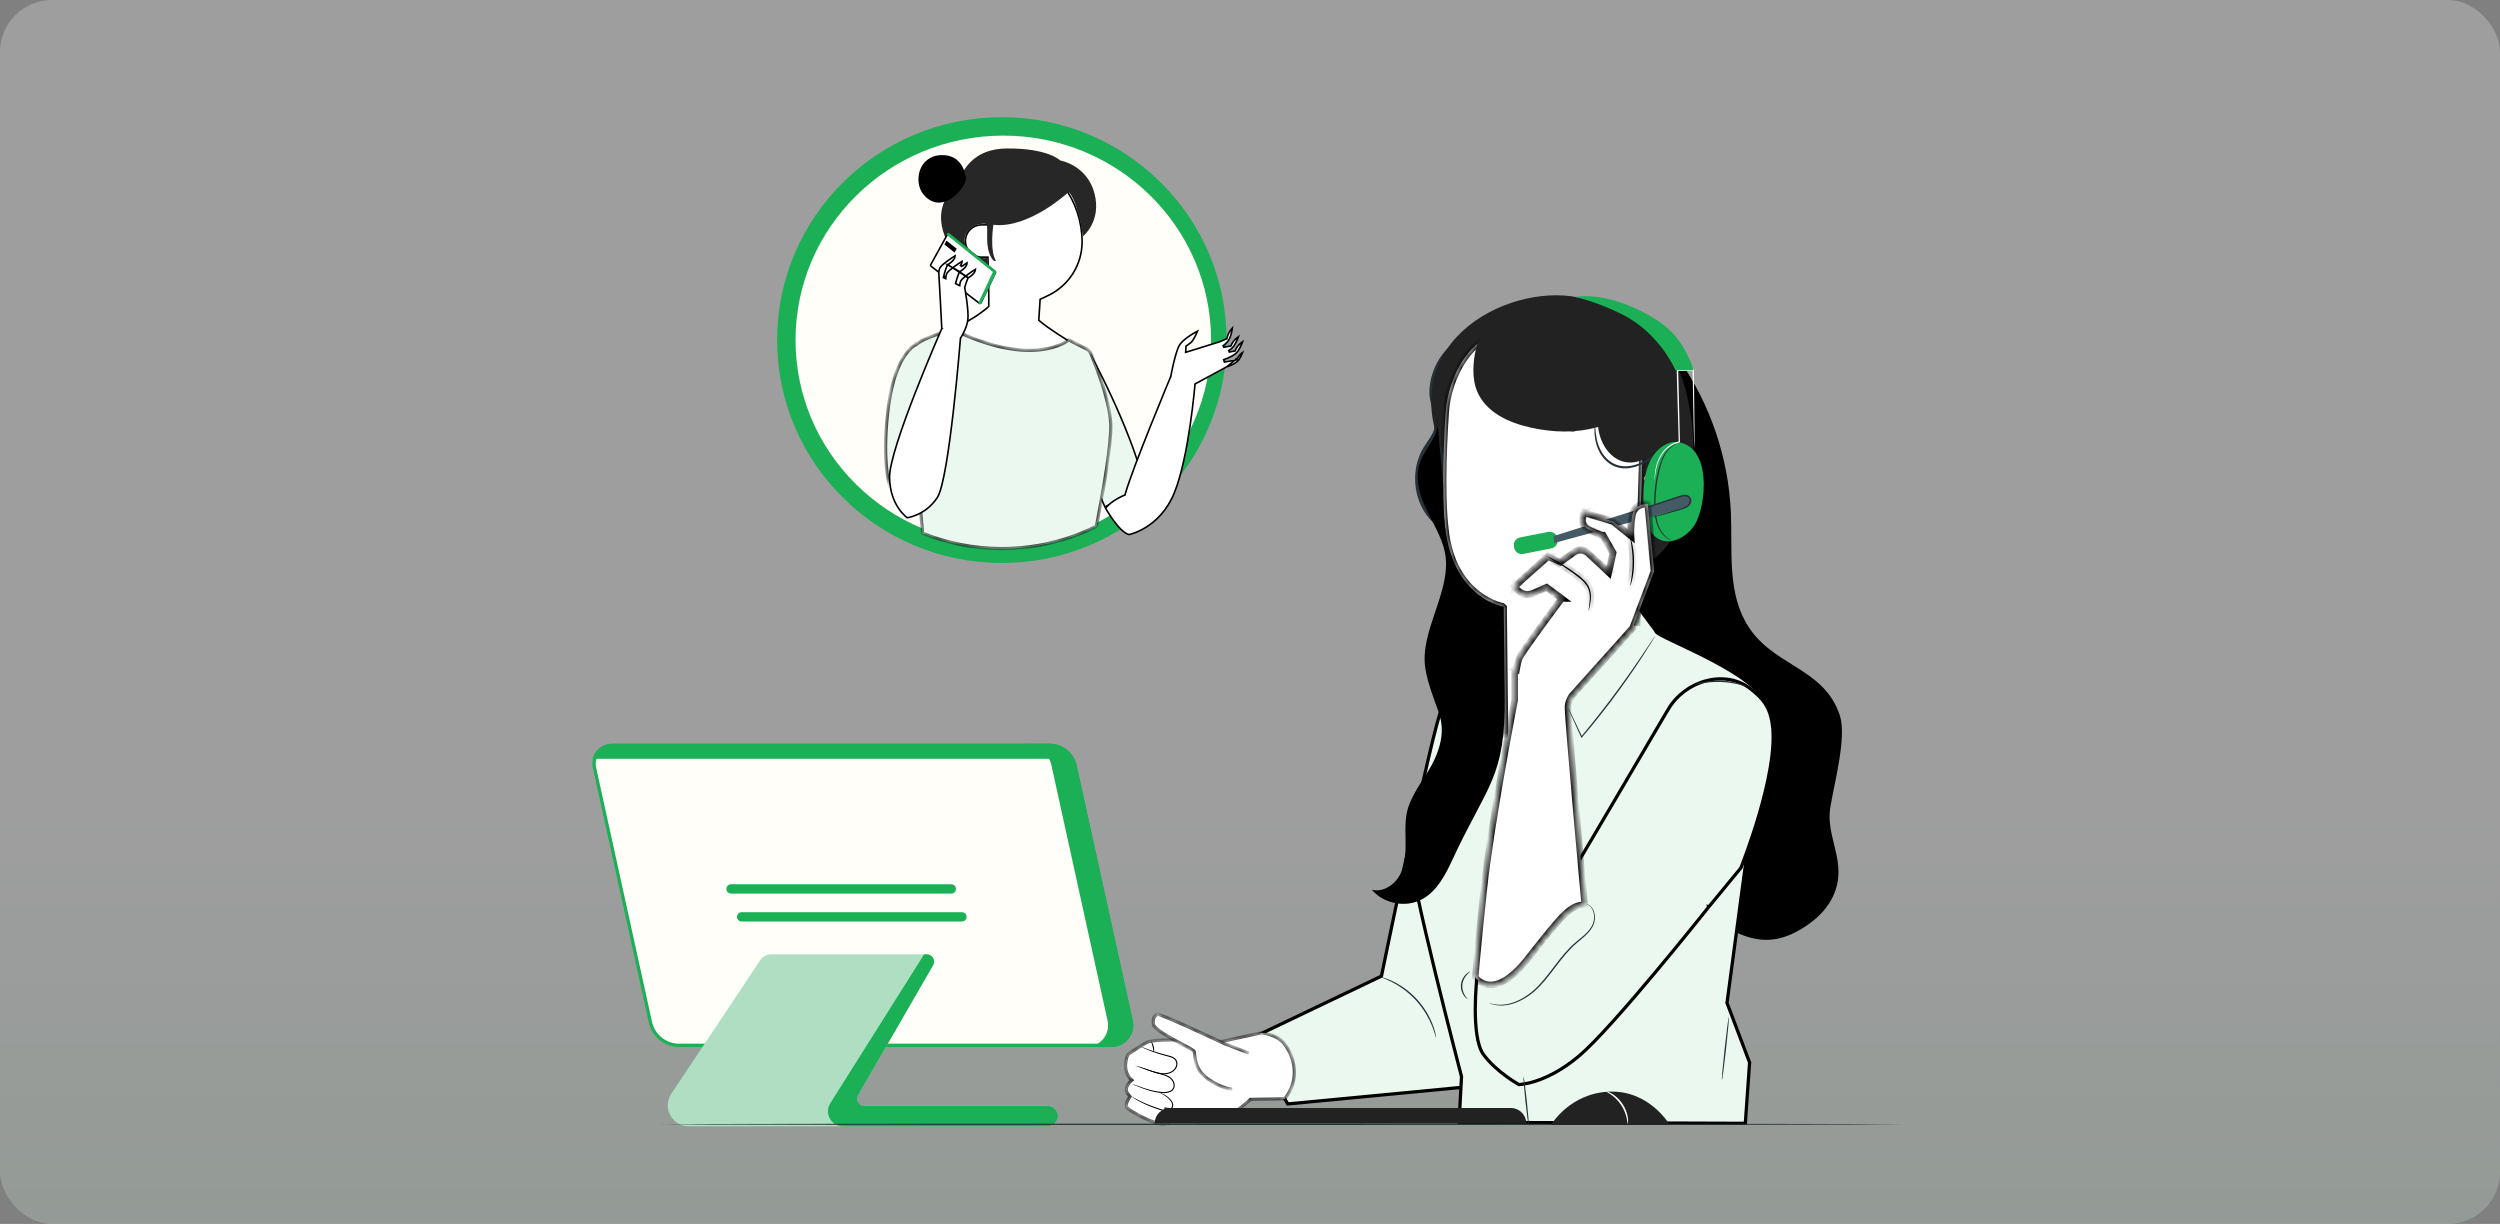 <svg width="384" height="188" viewBox="0 0 384 188" fill="none" xmlns="http://www.w3.org/2000/svg">
<rect x="0" y="0" width="384" height="188" fill="#808080" stroke="none"/>
<g opacity="0.24">
<rect width="384" height="188" rx="8" fill="url(#paint0_linear_2470_1862)" style="mix-blend-mode:multiply"/>
</g>
<path d="M99.904 157L99.904 157L91.317 117.924C91.317 117.924 91.317 117.923 91.317 117.923C90.931 116.158 92.267 114.492 94.067 114.492H161.249C163.115 114.492 164.734 115.793 165.134 117.622L165.134 117.622L173.75 156.828L173.75 156.828C174.173 158.744 172.716 160.561 170.753 160.561H104.32C102.197 160.561 100.36 159.081 99.904 157Z" fill="#FFFEF9" stroke="#1BAF56" stroke-width="0.5"/>
<path d="M173.992 156.774L165.376 117.568C164.951 115.625 163.231 114.242 161.247 114.242H157.375C159.358 114.242 161.079 115.625 161.504 117.568L170.12 156.774C170.578 158.846 169.002 160.811 166.879 160.811H170.751C172.869 160.811 174.444 158.846 173.992 156.774Z" fill="#1BAF56"/>
<path d="M162.494 171.433C162.494 172.301 161.796 173.001 160.93 173.001H105.783C104.9 173.001 104.096 172.637 103.515 172.054C102.928 171.472 102.57 170.671 102.57 169.781C102.57 169.148 102.76 168.527 103.112 168.001L116.762 147.507C117.153 146.931 117.801 146.583 118.494 146.583H142.358C143.212 146.583 143.749 147.513 143.319 148.258L131.798 168.208C131.367 168.947 131.904 169.865 132.747 169.865H160.93C161.36 169.865 161.751 170.039 162.036 170.33C162.315 170.61 162.494 171.002 162.494 171.433Z" fill="#AFDEC2"/>
<path d="M146.122 137.255H112.285C111.889 137.255 111.57 136.936 111.57 136.538C111.57 136.14 111.889 135.821 112.285 135.821H146.122C146.519 135.821 146.837 136.14 146.837 136.538C146.837 136.936 146.519 137.255 146.122 137.255Z" fill="#1BAF56"/>
<path d="M147.755 141.544H113.918C113.522 141.544 113.203 141.225 113.203 140.828C113.203 140.43 113.522 140.111 113.918 140.111H147.755C148.152 140.111 148.47 140.43 148.47 140.828C148.47 141.225 148.152 141.544 147.755 141.544Z" fill="#1BAF56"/>
<path d="M91.771 116.555H163.417C163.998 116.555 164.557 116.661 165.077 116.857C164.434 115.295 162.909 114.242 161.171 114.242H93.989C92.497 114.242 91.302 115.295 91 116.644C91.246 116.588 91.508 116.555 91.771 116.555Z" fill="#1BAF56"/>
<path d="M162.495 171.55C162.433 172.385 161.685 173.006 160.852 173.006H129.468C128.2 173.006 127.172 171.976 127.172 170.705C127.172 170.268 127.295 169.842 127.524 169.479L141.945 146.589H142.364C143.219 146.589 143.755 147.518 143.325 148.263L131.804 168.213C131.374 168.952 131.91 169.87 132.754 169.87H160.936C161.366 169.87 161.757 170.044 162.042 170.335C162.35 170.643 162.528 171.074 162.495 171.556V171.55Z" fill="#1BAF56"/>
<path d="M257.944 55.28C262.719 62.13 265.502 70.366 265.864 78.725C266.108 84.36 265.354 90.363 268.011 95.333C271.826 102.459 280.075 102.213 282.601 109.898C283.7 113.241 281.675 120.592 281.127 124.07C280.508 128.023 282.908 131.34 282.29 135.288C281.721 138.911 279.026 141.495 275.793 143.181C272.913 144.681 270.251 144.719 267.258 143.474C261.552 141.097 256.803 138.589 252.735 133.911C247.026 127.345 245.304 118.253 244.327 109.581C242.175 90.469 242.613 71.061 245.619 52.068" fill="black"/>
<path d="M192.118 159.523L212.08 149.985L212.192 149.931L212.217 149.81L211.972 149.759C212.217 149.81 212.217 149.809 212.217 149.809L212.218 149.808L212.219 149.803L212.223 149.782L212.24 149.699L212.306 149.377C212.364 149.095 212.449 148.681 212.558 148.152C212.776 147.095 213.089 145.583 213.47 143.758C214.231 140.109 215.261 135.213 216.337 130.228C217.414 125.242 218.536 120.168 219.483 116.16C219.956 114.156 220.384 112.42 220.741 111.096C220.919 110.434 221.079 109.877 221.217 109.442C221.356 109.002 221.468 108.701 221.551 108.541C221.899 107.865 222.536 107.194 223.317 106.564C224.095 105.936 225 105.361 225.863 104.872C226.727 104.384 227.544 103.986 228.147 103.708C228.401 103.592 228.616 103.497 228.78 103.426L227.748 155.084L225.936 166.882L197.794 169.564L192.118 159.523Z" fill="#EAF8EF" stroke="black" stroke-width="0.5"/>
<path d="M174.52 168.519C174.411 168.515 173.847 168.871 174.318 169.76C174.79 170.654 178.209 173.607 179.215 172.578C180.221 171.548 178.685 170.294 178.685 170.294L174.52 168.519Z" fill="#FFBE9D"/>
<mask id="path-12-inside-1_2470_1862" fill="white">
<path d="M178.834 170.336C178.834 170.336 182.965 170.861 184.556 171.467C186.283 172.128 188.388 171.679 189.803 170.713C191.218 169.747 192.043 168.874 192.043 168.874L197.315 168.79C197.315 168.79 199.845 166.15 198.342 162.219C198.081 161.533 197.799 160.991 197.133 160.147C196.506 159.465 195.517 158.915 193.811 158.618L187.55 159.978C187.55 159.978 177.849 159.279 176.123 160.101C176.123 160.101 173.954 161.393 173.285 161.935C173.032 162.139 172.266 164.625 173.84 165.913C173.84 165.913 172.468 167.01 173.209 167.998L173.567 168.434C173.567 168.434 172.645 169.637 173.116 170.162C173.592 170.688 177.744 173.132 179.226 172.552C180.712 171.967 179.483 170.586 178.83 170.332"/>
</mask>
<path d="M178.834 170.336C178.834 170.336 182.965 170.861 184.556 171.467C186.283 172.128 188.388 171.679 189.803 170.713C191.218 169.747 192.043 168.874 192.043 168.874L197.315 168.79C197.315 168.79 199.845 166.15 198.342 162.219C198.081 161.533 197.799 160.991 197.133 160.147C196.506 159.465 195.517 158.915 193.811 158.618L187.55 159.978C187.55 159.978 177.849 159.279 176.123 160.101C176.123 160.101 173.954 161.393 173.285 161.935C173.032 162.139 172.266 164.625 173.84 165.913C173.84 165.913 172.468 167.01 173.209 167.998L173.567 168.434C173.567 168.434 172.645 169.637 173.116 170.162C173.592 170.688 177.744 173.132 179.226 172.552C180.712 171.967 179.483 170.586 178.83 170.332" fill="white"/>
<path d="M184.556 171.467L184.646 171.234L184.645 171.234L184.556 171.467ZM192.043 168.874L192.039 168.625L191.934 168.626L191.861 168.703L192.043 168.874ZM197.315 168.79L197.319 169.04L197.423 169.038L197.495 168.963L197.315 168.79ZM198.342 162.219L198.108 162.308L198.108 162.308L198.342 162.219ZM197.133 160.147L197.33 159.993L197.324 159.985L197.317 159.978L197.133 160.147ZM193.811 158.618L193.854 158.372L193.806 158.363L193.758 158.374L193.811 158.618ZM187.55 159.978L187.532 160.227L187.568 160.23L187.603 160.222L187.55 159.978ZM176.123 160.101L176.015 159.875L176.005 159.88L175.995 159.886L176.123 160.101ZM173.285 161.935L173.441 162.13L173.442 162.13L173.285 161.935ZM173.84 165.913L173.996 166.109L174.238 165.915L173.999 165.72L173.84 165.913ZM173.209 167.998L173.009 168.148L173.015 168.156L173.209 167.998ZM173.567 168.434L173.765 168.586L173.886 168.429L173.76 168.275L173.567 168.434ZM173.116 170.162L172.93 170.329L172.931 170.33L173.116 170.162ZM179.226 172.552L179.317 172.784L179.317 172.784L179.226 172.552ZM178.834 170.336C178.803 170.584 178.803 170.584 178.803 170.584C178.803 170.584 178.803 170.584 178.803 170.584C178.803 170.584 178.803 170.584 178.803 170.584C178.804 170.584 178.804 170.584 178.805 170.584C178.807 170.585 178.81 170.585 178.814 170.586C178.822 170.587 178.833 170.588 178.849 170.59C178.879 170.594 178.924 170.6 178.982 170.608C179.097 170.623 179.264 170.646 179.469 170.675C179.88 170.734 180.444 170.818 181.057 170.921C182.292 171.129 183.698 171.408 184.467 171.701L184.645 171.234C183.823 170.92 182.368 170.634 181.14 170.428C180.521 170.324 179.953 170.239 179.54 170.18C179.333 170.151 179.165 170.128 179.048 170.112C178.99 170.104 178.944 170.098 178.913 170.094C178.898 170.092 178.886 170.091 178.878 170.09C178.874 170.089 178.871 170.089 178.869 170.088C178.868 170.088 178.867 170.088 178.867 170.088C178.866 170.088 178.866 170.088 178.866 170.088C178.866 170.088 178.866 170.088 178.866 170.088C178.866 170.088 178.866 170.088 178.834 170.336ZM184.467 171.701C186.285 172.397 188.476 171.922 189.944 170.92L189.662 170.507C188.3 171.436 186.28 171.859 184.646 171.234L184.467 171.701ZM189.944 170.92C190.661 170.43 191.229 169.963 191.619 169.619C191.814 169.447 191.964 169.304 192.066 169.205C192.117 169.155 192.156 169.116 192.183 169.089C192.196 169.076 192.206 169.065 192.213 169.058C192.217 169.054 192.219 169.052 192.221 169.05C192.222 169.049 192.223 169.048 192.223 169.047C192.224 169.047 192.224 169.047 192.224 169.047C192.224 169.047 192.224 169.046 192.224 169.046C192.224 169.046 192.224 169.046 192.224 169.046C192.224 169.046 192.224 169.046 192.043 168.874C191.861 168.703 191.861 168.703 191.861 168.703C191.861 168.703 191.861 168.703 191.861 168.703C191.861 168.703 191.861 168.703 191.861 168.703C191.861 168.703 191.861 168.703 191.861 168.703C191.861 168.703 191.86 168.704 191.86 168.704C191.858 168.706 191.856 168.708 191.853 168.711C191.847 168.717 191.838 168.726 191.826 168.739C191.802 168.763 191.766 168.8 191.717 168.847C191.62 168.941 191.476 169.078 191.288 169.244C190.911 169.578 190.359 170.031 189.662 170.507L189.944 170.92ZM192.047 169.124L197.319 169.04L197.31 168.54L192.039 168.625L192.047 169.124ZM197.315 168.79C197.495 168.963 197.495 168.963 197.495 168.963C197.495 168.963 197.495 168.962 197.495 168.962C197.496 168.962 197.496 168.962 197.496 168.962C197.497 168.961 197.497 168.96 197.498 168.959C197.5 168.958 197.502 168.955 197.505 168.952C197.511 168.946 197.519 168.937 197.529 168.926C197.549 168.903 197.577 168.871 197.613 168.828C197.683 168.743 197.781 168.619 197.892 168.458C198.115 168.137 198.394 167.666 198.625 167.069C199.088 165.87 199.353 164.163 198.575 162.13L198.108 162.308C198.834 164.207 198.585 165.784 198.159 166.889C197.945 167.442 197.686 167.878 197.481 168.174C197.379 168.322 197.29 168.434 197.228 168.509C197.197 168.546 197.172 168.574 197.156 168.592C197.148 168.601 197.142 168.608 197.138 168.612C197.137 168.614 197.135 168.616 197.134 168.616C197.134 168.617 197.134 168.617 197.134 168.617C197.134 168.617 197.134 168.617 197.134 168.617C197.134 168.617 197.134 168.617 197.134 168.617C197.134 168.617 197.134 168.617 197.315 168.79ZM198.576 162.13C198.305 161.419 198.01 160.855 197.33 159.993L196.937 160.302C197.587 161.126 197.857 161.646 198.108 162.308L198.576 162.13ZM197.317 159.978C196.642 159.244 195.595 158.675 193.854 158.372L193.768 158.864C195.438 159.155 196.37 159.687 196.949 160.317L197.317 159.978ZM193.758 158.374L187.497 159.734L187.603 160.222L193.864 158.862L193.758 158.374ZM187.55 159.978C187.568 159.729 187.568 159.729 187.568 159.729C187.568 159.729 187.568 159.729 187.568 159.729C187.567 159.729 187.567 159.729 187.566 159.729C187.565 159.728 187.563 159.728 187.561 159.728C187.556 159.728 187.549 159.727 187.54 159.727C187.521 159.725 187.494 159.723 187.458 159.721C187.386 159.716 187.281 159.709 187.146 159.7C186.877 159.683 186.49 159.658 186.021 159.632C185.083 159.579 183.814 159.517 182.491 159.481C181.168 159.445 179.786 159.435 178.626 159.485C178.045 159.51 177.516 159.551 177.075 159.612C176.64 159.672 176.268 159.755 176.015 159.875L176.23 160.327C176.409 160.241 176.717 160.166 177.143 160.107C177.563 160.049 178.075 160.01 178.647 159.985C179.791 159.935 181.159 159.945 182.477 159.981C183.794 160.017 185.058 160.079 185.993 160.131C186.461 160.158 186.846 160.182 187.114 160.199C187.248 160.208 187.352 160.215 187.424 160.22C187.459 160.222 187.486 160.224 187.505 160.225C187.514 160.226 187.521 160.227 187.525 160.227C187.528 160.227 187.529 160.227 187.53 160.227C187.531 160.227 187.531 160.227 187.532 160.227C187.532 160.227 187.532 160.227 187.532 160.227C187.532 160.227 187.532 160.227 187.55 159.978ZM176.123 160.101C175.995 159.886 175.995 159.886 175.995 159.886C175.995 159.886 175.994 159.886 175.994 159.886C175.994 159.886 175.994 159.886 175.994 159.886C175.994 159.887 175.993 159.887 175.993 159.887C175.992 159.888 175.99 159.889 175.988 159.89C175.984 159.892 175.978 159.896 175.97 159.901C175.954 159.911 175.93 159.925 175.899 159.943C175.838 159.98 175.751 160.032 175.644 160.097C175.429 160.227 175.136 160.407 174.822 160.603C174.2 160.991 173.476 161.458 173.127 161.741L173.442 162.13C173.762 161.87 174.458 161.42 175.087 161.027C175.399 160.832 175.69 160.654 175.903 160.525C176.009 160.46 176.096 160.408 176.157 160.372C176.187 160.354 176.21 160.34 176.226 160.33C176.234 160.325 176.24 160.322 176.244 160.319C176.246 160.318 176.248 160.317 176.249 160.317C176.25 160.316 176.25 160.316 176.25 160.316C176.25 160.316 176.25 160.316 176.25 160.316C176.25 160.316 176.25 160.316 176.25 160.316C176.25 160.316 176.251 160.316 176.123 160.101ZM173.128 161.741C173.081 161.778 173.046 161.826 173.022 161.864C172.995 161.906 172.969 161.954 172.945 162.006C172.896 162.11 172.848 162.241 172.804 162.391C172.715 162.691 172.641 163.083 172.627 163.509C172.6 164.359 172.811 165.394 173.682 166.107L173.999 165.72C173.295 165.144 173.102 164.293 173.127 163.526C173.139 163.144 173.206 162.795 173.283 162.532C173.322 162.4 173.362 162.294 173.398 162.218C173.416 162.179 173.431 162.152 173.442 162.135C173.456 162.113 173.456 162.118 173.441 162.13L173.128 161.741ZM173.84 165.913C173.684 165.718 173.684 165.718 173.684 165.718C173.684 165.718 173.684 165.718 173.684 165.718C173.684 165.718 173.684 165.718 173.684 165.719C173.683 165.719 173.683 165.719 173.682 165.72C173.681 165.72 173.68 165.722 173.678 165.723C173.675 165.726 173.67 165.729 173.665 165.734C173.653 165.744 173.637 165.758 173.617 165.775C173.578 165.81 173.523 165.861 173.46 165.924C173.335 166.051 173.173 166.233 173.035 166.452C172.763 166.884 172.545 167.53 173.009 168.148L173.409 167.847C173.131 167.478 173.229 167.082 173.458 166.719C173.571 166.54 173.706 166.386 173.815 166.276C173.869 166.221 173.916 166.178 173.949 166.15C173.965 166.135 173.977 166.124 173.986 166.117C173.99 166.114 173.993 166.111 173.995 166.11C173.996 166.109 173.996 166.109 173.997 166.108C173.997 166.108 173.997 166.108 173.997 166.108C173.997 166.108 173.997 166.108 173.997 166.108C173.997 166.108 173.997 166.108 173.997 166.108C173.997 166.108 173.996 166.109 173.84 165.913ZM173.015 168.156L173.373 168.592L173.76 168.275L173.402 167.839L173.015 168.156ZM173.567 168.434C173.368 168.282 173.368 168.282 173.368 168.282C173.368 168.282 173.368 168.282 173.368 168.282C173.368 168.282 173.368 168.282 173.368 168.282C173.368 168.283 173.367 168.283 173.367 168.283C173.366 168.284 173.366 168.285 173.365 168.287C173.362 168.29 173.359 168.293 173.356 168.299C173.348 168.309 173.338 168.323 173.325 168.341C173.299 168.377 173.262 168.429 173.221 168.493C173.138 168.62 173.031 168.798 172.938 168.995C172.847 169.19 172.763 169.418 172.739 169.644C172.715 169.871 172.748 170.126 172.93 170.329L173.302 169.995C173.249 169.936 173.22 169.844 173.236 169.697C173.252 169.55 173.311 169.379 173.391 169.207C173.47 169.038 173.564 168.882 173.639 168.767C173.677 168.71 173.709 168.664 173.731 168.632C173.743 168.616 173.751 168.604 173.757 168.597C173.76 168.593 173.762 168.59 173.764 168.588C173.764 168.587 173.765 168.586 173.765 168.586C173.765 168.586 173.765 168.586 173.765 168.586C173.765 168.586 173.765 168.586 173.765 168.586C173.765 168.586 173.765 168.586 173.765 168.586C173.765 168.586 173.765 168.586 173.567 168.434ZM172.931 170.33C173.01 170.417 173.146 170.526 173.309 170.643C173.477 170.763 173.689 170.903 173.932 171.052C174.419 171.35 175.037 171.692 175.687 171.998C176.336 172.304 177.024 172.578 177.65 172.739C178.263 172.897 178.868 172.96 179.317 172.784L179.135 172.319C178.842 172.433 178.372 172.409 177.775 172.255C177.191 172.105 176.534 171.844 175.9 171.545C175.268 171.248 174.666 170.915 174.194 170.626C173.958 170.481 173.756 170.348 173.6 170.236C173.439 170.121 173.341 170.039 173.301 169.995L172.931 170.33ZM179.317 172.784C179.729 172.622 179.999 172.386 180.116 172.084C180.232 171.785 180.176 171.477 180.058 171.215C179.94 170.953 179.749 170.712 179.548 170.522C179.349 170.333 179.123 170.178 178.921 170.099L178.739 170.565C178.863 170.613 179.036 170.725 179.204 170.885C179.371 171.044 179.517 171.233 179.602 171.421C179.687 171.609 179.701 171.772 179.65 171.904C179.6 172.033 179.465 172.189 179.134 172.319L179.317 172.784Z" fill="black" mask="url(#path-12-inside-1_2470_1862)"/>
<path d="M174.886 163.774C174.886 163.774 175.071 163.833 175.399 163.96C175.728 164.087 176.199 164.265 176.797 164.456C177.096 164.553 177.425 164.647 177.778 164.744C178.132 164.842 178.519 164.918 178.919 165.049C179.315 165.18 179.745 165.371 180.056 165.74C180.355 166.095 180.557 166.629 180.359 167.133C180.263 167.383 180.065 167.57 179.846 167.688C179.623 167.803 179.387 167.858 179.155 167.883C178.688 167.926 178.254 167.871 177.837 167.811C177.008 167.684 176.288 167.46 175.698 167.248C175.105 167.036 174.637 166.837 174.313 166.697C173.989 166.557 173.816 166.473 173.82 166.464C173.825 166.451 174.01 166.515 174.338 166.638C174.667 166.756 175.143 166.939 175.736 167.133C176.33 167.328 177.046 167.536 177.863 167.654C178.267 167.705 178.705 167.756 179.138 167.714C179.353 167.688 179.572 167.638 179.766 167.536C179.955 167.434 180.119 167.273 180.199 167.07C180.364 166.655 180.199 166.176 179.926 165.85C179.652 165.519 179.248 165.333 178.869 165.202C178.482 165.07 178.094 164.99 177.74 164.884C177.383 164.782 177.054 164.676 176.759 164.575C176.166 164.367 175.694 164.172 175.374 164.028C175.054 163.884 174.881 163.791 174.886 163.782V163.774Z" fill="black"/>
<path d="M175.256 160.766C175.256 160.766 175.441 160.825 175.765 160.952C176.089 161.079 176.561 161.261 177.155 161.456C177.744 161.655 178.456 161.871 179.256 162.062C179.652 162.164 180.106 162.244 180.481 162.562C180.666 162.719 180.805 162.947 180.839 163.202C180.877 163.452 180.835 163.71 180.734 163.943C180.527 164.417 180.09 164.722 179.652 164.871C179.21 165.023 178.751 165.032 178.334 164.977C177.496 164.85 176.809 164.549 176.216 164.358C175.647 164.159 175.176 163.994 174.818 163.867C174.489 163.748 174.308 163.676 174.313 163.663C174.313 163.651 174.502 163.701 174.839 163.803C175.201 163.918 175.677 164.066 176.254 164.244C176.852 164.417 177.551 164.705 178.355 164.82C178.755 164.871 179.184 164.858 179.597 164.714C180.001 164.574 180.393 164.295 180.574 163.879C180.763 163.468 180.7 162.964 180.367 162.697C180.047 162.422 179.61 162.329 179.214 162.227C178.409 162.024 177.698 161.795 177.108 161.583C176.519 161.367 176.052 161.168 175.736 161.024C175.416 160.876 175.247 160.787 175.252 160.774L175.256 160.766Z" fill="black"/>
<path d="M177.236 161.626C177.185 161.626 177.16 161.245 177.046 160.791C176.941 160.338 176.793 159.986 176.835 159.961C176.873 159.94 177.101 160.27 177.214 160.749C177.328 161.228 177.278 161.626 177.236 161.626Z" fill="black"/>
<mask id="path-17-inside-2_2470_1862" fill="white">
<path d="M191.825 161.749L188.141 160.321C188.141 160.321 177.914 155.517 177.741 155.779C177.568 156.038 177.012 156.012 177.135 157.266C177.257 158.52 183.215 161.05 183.404 161.486C183.594 161.922 183.278 164.117 185.48 165.693C187.682 167.269 189.27 167.302 189.27 167.302"/>
</mask>
<path d="M191.825 161.749L188.141 160.321C188.141 160.321 177.914 155.517 177.741 155.779C177.568 156.038 177.012 156.012 177.135 157.266C177.257 158.52 183.215 161.05 183.404 161.486C183.594 161.922 183.278 164.117 185.48 165.693C187.682 167.269 189.27 167.302 189.27 167.302" fill="white"/>
<path d="M188.141 160.321L188.035 160.547L188.043 160.551L188.051 160.554L188.141 160.321ZM177.741 155.779L177.949 155.918L177.95 155.917L177.741 155.779ZM191.916 161.515L188.231 160.088L188.051 160.554L191.735 161.982L191.916 161.515ZM188.141 160.321C188.247 160.095 188.247 160.095 188.247 160.095C188.247 160.094 188.247 160.094 188.247 160.094C188.247 160.094 188.246 160.094 188.245 160.094C188.244 160.093 188.242 160.092 188.24 160.091C188.235 160.089 188.228 160.085 188.218 160.081C188.199 160.072 188.17 160.058 188.132 160.041C188.057 160.005 187.947 159.954 187.807 159.888C187.527 159.758 187.127 159.571 186.646 159.348C185.684 158.901 184.399 158.308 183.109 157.724C181.819 157.14 180.522 156.563 179.536 156.148C179.043 155.941 178.624 155.772 178.322 155.664C178.172 155.61 178.043 155.568 177.946 155.544C177.899 155.533 177.848 155.522 177.8 155.52C177.777 155.518 177.741 155.518 177.702 155.527C177.667 155.534 177.587 155.559 177.532 155.642L177.95 155.917C177.901 155.992 177.83 156.011 177.81 156.015C177.797 156.018 177.787 156.019 177.781 156.019C177.776 156.019 177.772 156.019 177.772 156.019C177.771 156.019 177.775 156.019 177.786 156.021C177.796 156.023 177.809 156.026 177.826 156.03C177.898 156.048 178.007 156.082 178.153 156.134C178.443 156.238 178.851 156.402 179.342 156.609C180.322 157.021 181.614 157.595 182.903 158.179C184.191 158.763 185.474 159.355 186.435 159.801C186.916 160.024 187.316 160.211 187.595 160.341C187.735 160.407 187.845 160.458 187.92 160.493C187.958 160.511 187.986 160.524 188.006 160.533C188.015 160.538 188.023 160.541 188.027 160.544C188.03 160.545 188.032 160.546 188.033 160.546C188.034 160.547 188.034 160.547 188.034 160.547C188.034 160.547 188.035 160.547 188.035 160.547C188.035 160.547 188.035 160.547 188.141 160.321ZM177.533 155.641C177.52 155.66 177.497 155.679 177.41 155.741C177.335 155.796 177.228 155.873 177.132 155.994C176.93 156.248 176.821 156.63 176.886 157.291L177.383 157.242C177.326 156.649 177.434 156.417 177.523 156.305C177.572 156.243 177.628 156.2 177.702 156.147C177.764 156.103 177.875 156.029 177.949 155.918L177.533 155.641ZM176.886 157.291C176.909 157.532 177.063 157.759 177.247 157.959C177.438 158.167 177.697 158.381 177.992 158.596C178.584 159.025 179.357 159.479 180.123 159.902C180.886 160.323 181.664 160.725 182.243 161.039C182.536 161.197 182.779 161.334 182.953 161.443C183.04 161.497 183.105 161.542 183.149 161.576C183.17 161.594 183.183 161.605 183.189 161.612C183.198 161.621 183.186 161.611 183.175 161.585L183.633 161.386C183.61 161.333 183.576 161.292 183.551 161.266C183.523 161.237 183.491 161.21 183.459 161.184C183.394 161.133 183.312 161.077 183.218 161.019C183.03 160.901 182.775 160.758 182.481 160.599C181.885 160.276 181.13 159.886 180.365 159.464C179.602 159.043 178.851 158.602 178.286 158.191C178.003 157.985 177.774 157.793 177.615 157.621C177.449 157.44 177.39 157.315 177.383 157.242L176.886 157.291ZM183.175 161.585C183.183 161.604 183.196 161.654 183.21 161.76C183.223 161.861 183.234 161.981 183.25 162.132C183.282 162.429 183.331 162.809 183.446 163.228C183.678 164.072 184.178 165.068 185.334 165.896L185.625 165.489C184.58 164.741 184.136 163.852 183.928 163.096C183.824 162.715 183.778 162.366 183.747 162.079C183.732 161.939 183.72 161.803 183.705 161.695C183.692 161.591 183.673 161.477 183.633 161.386L183.175 161.585ZM185.334 165.896C186.458 166.7 187.43 167.115 188.127 167.328C188.476 167.434 188.755 167.49 188.95 167.52C189.047 167.534 189.123 167.543 189.176 167.547C189.203 167.549 189.223 167.551 189.238 167.551C189.246 167.552 189.251 167.552 189.256 167.552C189.258 167.552 189.26 167.552 189.261 167.552C189.262 167.552 189.262 167.552 189.263 167.552C189.263 167.552 189.263 167.552 189.264 167.552C189.264 167.552 189.264 167.552 189.264 167.552C189.264 167.552 189.264 167.552 189.27 167.302C189.275 167.053 189.275 167.053 189.275 167.053C189.275 167.053 189.275 167.053 189.275 167.053C189.275 167.053 189.275 167.053 189.276 167.053C189.276 167.053 189.276 167.053 189.276 167.053C189.275 167.053 189.275 167.053 189.274 167.052C189.272 167.052 189.269 167.052 189.264 167.052C189.255 167.052 189.239 167.051 189.218 167.049C189.176 167.045 189.111 167.038 189.025 167.025C188.853 166.999 188.597 166.948 188.274 166.849C187.626 166.652 186.704 166.261 185.625 165.489L185.334 165.896Z" fill="black" mask="url(#path-17-inside-2_2470_1862)"/>
<path d="M177.992 167.787C177.992 167.787 178.14 167.804 178.384 167.901C178.628 167.998 178.973 168.168 179.348 168.46C179.533 168.608 179.727 168.782 179.904 169.002C180.072 169.223 180.245 169.519 180.203 169.871C180.157 170.223 179.858 170.502 179.521 170.612C179.171 170.731 178.797 170.676 178.447 170.578C177.074 170.159 175.883 169.651 175.057 169.21C174.645 168.99 174.321 168.791 174.106 168.642C173.887 168.494 173.773 168.405 173.782 168.397C173.79 168.384 173.916 168.456 174.14 168.587C174.367 168.714 174.695 168.897 175.112 169.104C175.946 169.515 177.142 170.002 178.493 170.417C178.826 170.511 179.171 170.557 179.466 170.456C179.761 170.362 180.005 170.129 180.043 169.854C180.085 169.574 179.946 169.307 179.79 169.1C179.63 168.888 179.441 168.714 179.268 168.562C178.557 167.969 177.971 167.825 177.988 167.791L177.992 167.787Z" fill="black"/>
<path d="M220.583 159.414C220.536 159.423 220.398 158.682 219.951 157.559C219.732 156.996 219.408 156.352 219.004 155.67C218.583 154.996 218.065 154.284 217.45 153.606C216.823 152.937 216.157 152.365 215.522 151.891C214.873 151.429 214.258 151.06 213.719 150.798C212.642 150.264 211.913 150.069 211.93 150.027C211.93 150.014 212.115 150.056 212.444 150.149C212.608 150.192 212.806 150.255 213.029 150.344C213.252 150.433 213.517 150.522 213.787 150.658C214.343 150.904 214.974 151.268 215.64 151.725C216.292 152.196 216.974 152.772 217.614 153.454C218.242 154.144 218.764 154.869 219.181 155.559C219.585 156.258 219.896 156.919 220.103 157.495C220.221 157.779 220.288 158.046 220.36 158.279C220.435 158.512 220.478 158.715 220.511 158.881C220.579 159.215 220.608 159.402 220.595 159.406L220.583 159.414Z" fill="#263238"/>
<path d="M226.89 102.517L227.119 102.618L227.158 102.53L227.128 102.439L226.634 100.924L230.389 97.353L233.723 107.05L233.84 107.39L234.118 107.163L251.444 93.009L254.293 96.845C254.3 96.9 254.321 96.948 254.341 96.982C254.382 97.052 254.445 97.113 254.503 97.162C254.625 97.263 254.807 97.378 255.028 97.502C255.474 97.754 256.134 98.076 256.927 98.454C257.225 98.596 257.541 98.745 257.874 98.903C259.325 99.588 261.079 100.416 262.838 101.339C265.003 102.474 267.161 103.743 268.758 105.05C269.556 105.703 270.206 106.359 270.646 107.004C271.086 107.649 271.306 108.266 271.277 108.851L271.277 108.851C271.175 110.94 270.542 115.739 269.932 120.029C269.628 122.171 269.33 124.182 269.108 125.657C268.997 126.395 268.905 126.998 268.841 127.418C268.809 127.627 268.784 127.791 268.767 127.902L268.747 128.028L268.742 128.061L268.741 128.069L268.741 128.071L268.741 128.071C268.741 128.072 268.741 128.072 268.952 128.104L268.741 128.072L268.74 128.077L265.275 153.98L265.266 154.042L265.289 154.101L268.739 163.214L268.081 172.543L224.117 172.392L224.117 172.392L224.153 171.69C224.183 171.104 224.224 170.31 224.267 169.479C224.353 167.815 224.449 166.004 224.487 165.404L224.489 165.364L224.479 165.325L224.237 165.388C224.479 165.325 224.479 165.325 224.479 165.324L224.479 165.323L224.478 165.319L224.474 165.303L224.457 165.238L224.39 164.983C224.332 164.76 224.247 164.432 224.139 164.013C223.922 163.175 223.612 161.973 223.24 160.516C222.497 157.603 221.505 153.675 220.514 149.609C219.523 145.544 218.532 141.343 217.789 137.888C217.417 136.159 217.108 134.619 216.892 133.376C216.675 132.127 216.555 131.195 216.555 130.673C216.555 130.163 216.712 129.342 217.001 128.275C217.288 127.214 217.699 125.933 218.195 124.513C219.185 121.675 220.506 118.296 221.829 115.051C223.151 111.807 224.474 108.698 225.466 106.401C225.962 105.252 226.375 104.306 226.664 103.648C226.809 103.318 226.922 103.061 227 102.886L227.088 102.686L227.111 102.635L227.117 102.622L227.118 102.619L227.118 102.618C227.119 102.618 227.119 102.618 226.89 102.517Z" fill="#EAF8EF" stroke="black" stroke-width="0.5"/>
<path d="M267.393 133.317L267.391 133.323L262.4 139.377L262.4 139.377L262.397 139.381L262.593 139.536C262.397 139.381 262.397 139.381 262.397 139.381L262.397 139.382L262.395 139.384L262.387 139.394L262.356 139.434L262.233 139.588C262.124 139.724 261.965 139.924 261.76 140.179C261.351 140.691 260.761 141.427 260.035 142.324C258.585 144.118 256.595 146.556 254.441 149.132C250.125 154.295 245.167 159.988 242.541 162.197L242.541 162.197C239.923 164.402 237.587 165.5 235.913 166.047C235.076 166.321 234.403 166.457 233.943 166.524C233.713 166.558 233.536 166.575 233.417 166.583C233.372 166.587 233.335 166.588 233.307 166.59C233.283 166.576 233.252 166.558 233.214 166.537C233.115 166.479 232.971 166.394 232.791 166.283C232.431 166.061 231.93 165.736 231.364 165.323C230.231 164.495 228.853 163.326 227.843 161.945L227.843 161.944C227.364 161.291 227.049 160.238 226.857 158.988C226.666 157.746 226.602 156.346 226.602 155.026C226.602 153.707 226.666 152.475 226.73 151.572C226.762 151.121 226.794 150.753 226.818 150.497C226.83 150.369 226.84 150.27 226.847 150.203L226.85 150.178L242.579 132.134L242.594 132.117L242.606 132.097L242.391 131.97C242.606 132.097 242.606 132.097 242.606 132.097L242.607 132.096L242.608 132.094L242.613 132.086L242.632 132.054L242.706 131.927L242.994 131.439L244.057 129.636C244.958 128.108 246.209 125.986 247.61 123.608C250.385 118.898 253.749 113.185 256.151 109.096H256.155L256.228 108.973C258.856 104.492 265.054 102.69 269.021 105.909C269.835 106.572 270.526 107.188 271.07 107.986C271.611 108.781 272.014 109.77 272.224 111.188L272.471 111.151L272.224 111.188C272.497 113.031 272.338 115.335 271.936 117.769C271.534 120.199 270.894 122.741 270.218 125.053C269.542 127.364 268.832 129.442 268.29 130.941C268.019 131.691 267.79 132.296 267.63 132.713C267.549 132.922 267.486 133.083 267.443 133.193C267.421 133.248 267.404 133.289 267.393 133.317Z" fill="#EAF8EF" stroke="black" stroke-width="0.5"/>
<path d="M225.806 149.254C225.823 149.288 225.583 149.424 225.293 149.75C225.002 150.068 224.682 150.606 224.619 151.262C224.56 151.919 224.779 152.508 225.002 152.872C225.23 153.245 225.44 153.427 225.419 153.453C225.406 153.474 225.15 153.33 224.876 152.957C224.602 152.593 224.337 151.961 224.4 151.241C224.467 150.521 224.842 149.949 225.179 149.64C225.516 149.322 225.794 149.233 225.802 149.254H225.806Z" fill="#263238"/>
<path d="M228.719 154.063C228.719 154.063 228.807 154.075 228.967 154.122C229.047 154.143 229.144 154.177 229.262 154.203C229.384 154.224 229.519 154.249 229.67 154.279C230.285 154.38 231.207 154.368 232.273 154.037C233.334 153.694 234.517 153.038 235.624 152.055C236.732 151.072 237.725 149.759 238.765 148.39C239.801 147.013 240.845 145.721 241.999 144.751C242.572 144.268 243.132 143.84 243.603 143.378C244.071 142.921 244.445 142.425 244.656 141.917C245.052 140.875 244.786 139.892 244.412 139.417C244.024 138.926 243.633 138.875 243.65 138.846C243.65 138.837 243.738 138.858 243.894 138.918C244.045 138.99 244.269 139.112 244.475 139.367C244.887 139.854 245.195 140.866 244.795 141.976C244.58 142.519 244.197 143.035 243.725 143.51C243.254 143.989 242.69 144.425 242.125 144.908C240.997 145.869 239.969 147.149 238.934 148.526C237.894 149.898 236.887 151.216 235.755 152.211C234.622 153.203 233.405 153.859 232.315 154.19C231.22 154.512 230.272 154.499 229.654 154.368C229.502 154.334 229.367 154.3 229.245 154.27C229.127 154.236 229.03 154.194 228.955 154.169C228.799 154.109 228.719 154.075 228.723 154.067L228.719 154.063Z" fill="#263238"/>
<path d="M268.332 105.461C268.319 105.495 267.877 105.338 267.148 105.156C266.42 104.974 265.393 104.787 264.247 104.753C263.102 104.719 262.066 104.842 261.325 104.982C260.584 105.122 260.134 105.249 260.125 105.215C260.121 105.202 260.23 105.152 260.428 105.08C260.626 105.003 260.925 104.919 261.296 104.825C262.037 104.643 263.089 104.495 264.256 104.529C265.422 104.567 266.462 104.779 267.191 105.003C267.557 105.113 267.843 105.219 268.041 105.308C268.235 105.393 268.34 105.448 268.336 105.461H268.332Z" fill="#263238"/>
<path d="M254.242 97.648C254.242 97.648 254.209 97.729 254.129 97.868C254.036 98.029 253.914 98.228 253.771 98.474C253.455 98.999 252.988 99.749 252.394 100.669C251.202 102.507 249.497 105.007 247.484 107.671C245.863 109.819 244.293 111.743 243.004 113.255L242.916 113.361L242.857 113.234C242.246 111.887 241.741 110.768 241.371 109.959C241.206 109.586 241.076 109.281 240.975 109.048C240.886 108.836 240.844 108.726 240.853 108.722C240.861 108.722 240.92 108.824 241.025 109.027C241.139 109.256 241.286 109.552 241.467 109.917C241.851 110.717 242.381 111.823 243.021 113.162L242.874 113.141C244.137 111.616 245.695 109.684 247.312 107.54C249.324 104.88 251.046 102.397 252.268 100.584C252.861 99.694 253.35 98.961 253.703 98.428C253.863 98.19 253.994 97.996 254.095 97.843C254.188 97.712 254.238 97.644 254.247 97.648H254.242Z" fill="#263238"/>
<path d="M264.479 165.964C264.42 165.955 264.614 163.757 264.909 161.054C265.208 158.347 265.498 156.161 265.557 156.165C265.616 156.174 265.422 158.372 265.128 161.075C264.829 163.782 264.538 165.968 264.479 165.96V165.964Z" fill="#263238"/>
<path d="M234.016 165.388C234.075 165.379 234.302 167.036 234.517 169.078C234.736 171.124 234.862 172.784 234.799 172.793C234.74 172.801 234.513 171.145 234.298 169.103C234.083 167.057 233.953 165.396 234.016 165.388Z" fill="#263238"/>
<path d="M223.716 52.398C220.398 54.521 219.076 58.969 219.707 61.6C220.027 62.926 220.625 64.261 220.364 65.596C220.137 66.752 219.311 67.676 218.692 68.675C216.629 72.014 216.996 76.683 219.551 79.657C222.107 82.627 226.646 83.665 230.225 82.089" fill="#263238"/>
<path d="M221.757 69.765C213.69 51.912 232.877 42.943 243.349 45.917C253.189 48.713 257.387 53.64 259.004 60.262C260.625 66.888 260.545 74.061 257.964 80.374C256.693 83.483 254.402 86.644 251.08 87.033" fill="#222222"/>
<mask id="path-31-inside-3_2470_1862" fill="white">
<path d="M231.197 113.363C231.058 104.835 230.961 93.117 230.957 93.163C230.957 93.163 223.668 91.947 222.161 82.381C221.411 77.623 221.647 69.824 222.047 63.447C222.405 57.707 226.186 50.666 231.871 51.271L249.618 55.783C251.345 55.966 252.646 57.448 252.612 59.198L251.454 96.133"/>
</mask>
<path d="M231.197 113.363C231.058 104.835 230.961 93.117 230.957 93.163C230.957 93.163 223.668 91.947 222.161 82.381C221.411 77.623 221.647 69.824 222.047 63.447C222.405 57.707 226.186 50.666 231.871 51.271L249.618 55.783C251.345 55.966 252.646 57.448 252.612 59.198L251.454 96.133" fill="white"/>
<path d="M230.957 93.163L230.875 93.656L231.406 93.745L231.455 93.208L230.957 93.163ZM222.161 82.381L221.667 82.459L221.667 82.459L222.161 82.381ZM222.047 63.447L222.546 63.479L222.546 63.479L222.047 63.447ZM231.871 51.271L231.994 50.787L231.959 50.778L231.924 50.774L231.871 51.271ZM249.618 55.783L249.495 56.268L249.53 56.277L249.566 56.281L249.618 55.783ZM252.612 59.198L253.112 59.214L253.112 59.208L252.612 59.198ZM231.697 113.355C231.627 109.093 231.568 104.032 231.526 100.042C231.505 98.048 231.488 96.321 231.477 95.096C231.471 94.483 231.466 93.996 231.463 93.663C231.461 93.497 231.46 93.369 231.459 93.283C231.458 93.24 231.458 93.207 231.458 93.185C231.457 93.175 231.457 93.165 231.457 93.158C231.457 93.156 231.457 93.15 231.457 93.144C231.457 93.142 231.456 93.137 231.456 93.135C231.456 93.13 231.455 93.117 231.454 93.109C231.451 93.084 231.241 92.751 230.881 92.669C230.609 92.804 230.462 93.095 230.459 93.118L231.455 93.208C231.452 93.231 231.305 93.522 231.033 93.657C230.673 93.575 230.463 93.243 230.46 93.218C230.459 93.209 230.458 93.197 230.458 93.193C230.458 93.19 230.458 93.186 230.457 93.185C230.457 93.181 230.457 93.178 230.457 93.181C230.457 93.184 230.458 93.19 230.458 93.2C230.458 93.22 230.458 93.252 230.459 93.294C230.46 93.379 230.461 93.507 230.463 93.673C230.466 94.005 230.471 94.493 230.477 95.105C230.489 96.331 230.505 98.058 230.526 100.053C230.569 104.043 230.628 109.106 230.697 113.372L231.697 113.355ZM230.957 93.163C231.039 92.67 231.039 92.67 231.04 92.67C231.04 92.67 231.04 92.67 231.04 92.67C231.04 92.67 231.04 92.67 231.04 92.67C231.04 92.67 231.04 92.67 231.039 92.67C231.037 92.67 231.033 92.669 231.028 92.668C231.018 92.666 231 92.663 230.977 92.658C230.93 92.648 230.859 92.632 230.765 92.608C230.578 92.56 230.304 92.48 229.969 92.355C229.298 92.105 228.384 91.675 227.423 90.959C225.513 89.534 223.387 86.952 222.655 82.303L221.667 82.459C222.442 87.376 224.714 90.186 226.825 91.76C227.875 92.543 228.877 93.015 229.62 93.292C229.991 93.431 230.299 93.521 230.516 93.576C230.625 93.605 230.712 93.624 230.772 93.637C230.803 93.643 230.827 93.648 230.844 93.651C230.852 93.653 230.859 93.654 230.865 93.655C230.867 93.655 230.869 93.655 230.871 93.656C230.872 93.656 230.873 93.656 230.873 93.656C230.873 93.656 230.874 93.656 230.874 93.656C230.874 93.656 230.875 93.656 230.957 93.163ZM222.655 82.303C221.915 77.608 222.146 69.861 222.546 63.479L221.548 63.416C221.149 69.786 220.908 77.639 221.667 82.459L222.655 82.303ZM222.546 63.479C222.72 60.692 223.728 57.588 225.37 55.268C227.012 52.949 229.223 51.492 231.818 51.769L231.924 50.774C228.834 50.445 226.312 52.206 224.553 54.691C222.794 57.176 221.732 60.462 221.548 63.416L222.546 63.479ZM231.747 51.756L249.495 56.268L249.742 55.299L231.994 50.787L231.747 51.756ZM249.566 56.281C251.031 56.435 252.141 57.695 252.112 59.188L253.112 59.208C253.151 57.202 251.658 55.496 249.671 55.286L249.566 56.281ZM252.112 59.182L250.954 96.117L251.954 96.149L253.112 59.214L252.112 59.182Z" fill="black" mask="url(#path-31-inside-3_2470_1862)"/>
<path d="M236.042 65.499C236.173 65.859 237.482 65.689 239.019 65.876C240.564 66.032 241.802 66.486 242.009 66.164C242.101 66.011 241.882 65.672 241.381 65.325C240.884 64.977 240.088 64.647 239.166 64.545C238.244 64.444 237.398 64.592 236.834 64.821C236.269 65.049 235.983 65.333 236.038 65.503L236.042 65.499Z" fill="#263238"/>
<path d="M252.158 77.505C252.183 77.488 252.259 77.572 252.428 77.649C252.592 77.721 252.874 77.772 253.169 77.657C253.767 77.428 254.264 76.463 254.28 75.429C254.289 74.908 254.175 74.412 253.99 74.001C253.813 73.586 253.539 73.294 253.236 73.243C252.933 73.175 252.722 73.361 252.655 73.522C252.579 73.683 252.617 73.798 252.588 73.806C252.571 73.819 252.466 73.713 252.508 73.476C252.529 73.361 252.596 73.226 252.727 73.116C252.861 73.001 253.063 72.942 253.274 72.963C253.712 72.989 254.112 73.391 254.318 73.84C254.55 74.289 254.689 74.848 254.676 75.433C254.651 76.585 254.074 77.674 253.253 77.92C252.853 78.03 252.52 77.911 252.343 77.776C252.167 77.636 252.133 77.509 252.154 77.496L252.158 77.505Z" fill="#EB996E"/>
<path d="M229.977 48.45C226.811 50.098 225.506 56.614 226.819 59.952C228.129 63.286 231.662 64.918 235.144 65.684C238.626 66.451 242.041 66.544 245.472 65.583C245.712 67.904 247.098 70.294 249.338 70.904C252.306 71.717 255.296 68.98 255.953 65.96C256.614 62.939 255.624 59.829 254.647 56.893" fill="#222222"/>
<path d="M255.096 69.231C255.096 69.231 254.953 69.396 254.658 69.65C254.359 69.9 253.925 70.256 253.344 70.646C252.763 71.031 252.035 71.459 251.129 71.722C250.241 71.98 249.146 72.073 248.11 71.679C247.075 71.281 246.308 70.493 245.824 69.692C245.336 68.879 245.112 68.049 245.003 67.354C244.898 66.655 244.898 66.087 244.914 65.693C244.931 65.303 244.969 65.087 244.99 65.087C245.053 65.087 244.986 65.956 245.235 67.307C245.369 67.977 245.605 68.769 246.081 69.527C246.552 70.277 247.277 71.006 248.228 71.366C249.176 71.73 250.195 71.658 251.049 71.425C251.913 71.192 252.633 70.798 253.218 70.442C254.38 69.709 255.062 69.18 255.096 69.226V69.231Z" fill="#263238"/>
<path d="M257.364 67.871C256.779 67.828 252.08 68.442 252.45 77.233C252.796 85.447 258.522 83.638 260.35 80.546C262.08 77.618 263.082 68.273 257.364 67.871Z" fill="#1BAF56"/>
<path d="M260.273 68.912C260.273 68.912 260.261 68.831 260.252 68.679C260.244 68.509 260.235 68.285 260.223 68.01C260.206 67.404 260.181 66.556 260.151 65.506C260.109 63.345 260.05 60.346 259.978 56.88L260.084 56.986C259.309 56.986 258.492 56.986 257.658 56.986L257.768 56.872C257.785 57.529 257.806 58.219 257.823 58.918C257.903 62.218 257.978 65.29 258.042 67.861V67.938L257.97 67.954C256.879 68.213 256.016 68.848 255.473 69.573C254.917 70.297 254.644 71.064 254.475 71.695C254.307 72.331 254.252 72.847 254.218 73.195C254.202 73.369 254.193 73.504 254.189 73.597C254.185 73.686 254.18 73.737 254.176 73.737C254.172 73.737 254.164 73.691 254.159 73.597C254.155 73.504 254.155 73.369 254.159 73.195C254.172 72.843 254.214 72.318 254.37 71.67C254.526 71.026 254.791 70.238 255.351 69.484C255.898 68.73 256.795 68.052 257.924 67.776L257.852 67.87C257.781 65.298 257.692 62.227 257.595 58.927C257.578 58.228 257.557 57.537 257.541 56.88V56.766H257.65C258.484 56.766 259.296 56.766 260.075 56.766H260.181V56.872C260.218 60.337 260.252 63.337 260.273 65.497C260.273 66.548 260.277 67.395 260.282 68.001C260.282 68.276 260.277 68.501 260.273 68.67C260.273 68.823 260.265 68.903 260.256 68.903L260.273 68.912Z" fill="white"/>
<path d="M257.366 56.88C257.366 56.88 254.907 51.089 249.05 48.234C246.212 46.848 244.09 46.137 242.031 45.615C242.031 45.615 245.45 44.798 250.979 47.276C253.493 48.403 256.023 49.865 257.699 52.063C258.764 53.457 260.091 56.185 260.086 56.884H257.366V56.88Z" fill="#1BAF56"/>
<path d="M256.737 83.003C256.737 83.003 256.678 82.995 256.572 82.957C256.467 82.914 256.316 82.847 256.135 82.728C255.772 82.499 255.292 82.076 254.901 81.406C254.505 80.741 254.244 79.839 254.143 78.826C254.046 77.818 254.046 76.704 254.143 75.539C254.24 74.378 254.433 73.276 254.682 72.298C254.926 71.319 255.221 70.442 255.621 69.781C256.017 69.116 256.497 68.689 256.859 68.468C257.04 68.354 257.191 68.286 257.297 68.244C257.402 68.206 257.461 68.193 257.461 68.197C257.469 68.214 257.246 68.294 256.905 68.536C256.564 68.778 256.118 69.205 255.751 69.858C255.381 70.51 255.107 71.37 254.876 72.344C254.64 73.315 254.455 74.403 254.358 75.552C254.265 76.7 254.261 77.805 254.345 78.801C254.433 79.792 254.669 80.669 255.036 81.321C255.393 81.978 255.844 82.406 256.181 82.652C256.518 82.897 256.745 82.978 256.732 82.999L256.737 83.003Z" fill="#263238"/>
<path d="M237.804 81.697L233.482 82.55C232.832 82.678 232.408 83.313 232.536 83.967L232.567 84.129C232.695 84.784 233.326 85.21 233.976 85.082L238.298 84.228C238.948 84.1 239.372 83.465 239.244 82.811L239.213 82.649C239.085 81.995 238.455 81.568 237.804 81.697Z" fill="#1BAF56"/>
<path d="M238.625 82.342L258.604 76.039C259.097 75.882 259.623 76.157 259.783 76.653C259.948 77.17 259.653 77.716 259.131 77.856L238.701 83.41L238.625 82.342Z" fill="#455A64"/>
<path d="M253.402 79.572C253.402 79.572 253.633 79.474 254.063 79.339C254.53 79.195 255.145 79.008 255.89 78.779C256.657 78.542 257.6 78.292 258.593 77.962C258.833 77.869 259.069 77.742 259.246 77.555C259.419 77.373 259.532 77.115 259.528 76.856C259.528 76.598 259.364 76.365 259.116 76.28C258.867 76.195 258.568 76.233 258.282 76.305C255.958 77.055 253.861 77.737 252.29 78.246C251.549 78.479 250.934 78.669 250.467 78.813C250.033 78.941 249.793 79.008 249.789 78.991C249.785 78.979 250.016 78.885 250.442 78.729C250.905 78.568 251.511 78.352 252.244 78.093C253.772 77.572 255.869 76.848 258.227 76.089C258.53 76.013 258.863 75.962 259.187 76.072C259.516 76.178 259.747 76.517 259.743 76.852C259.743 77.178 259.608 77.483 259.398 77.704C259.183 77.919 258.922 78.055 258.665 78.153C257.633 78.483 256.711 78.707 255.932 78.932C255.183 79.131 254.56 79.296 254.088 79.423C253.65 79.534 253.406 79.589 253.402 79.576V79.572Z" fill="#263238"/>
<path d="M220.729 64.176C221.411 66.591 218.973 68.663 218.114 71.023C217.284 73.302 217.992 75.857 219.015 78.06C220.038 80.263 221.385 82.347 221.908 84.72C223.2 90.566 217.945 96.866 218.947 102.768C219.314 104.92 220.173 107.161 220.918 109.212C221.663 111.258 221.613 113.135 220.918 115.198C219.781 118.579 217.853 120.172 216.497 123.472C215.802 125.158 215.857 127.048 215.891 128.87C215.924 130.691 215.912 132.598 215.107 134.233C214.299 135.868 212.455 137.131 210.703 136.656C212.535 138.826 215.92 139.474 218.417 138.135C220.72 136.898 222.009 134.39 223.112 132.009C228.451 120.481 231.276 119.507 231.129 106.788C231.12 105.971 230.969 93.231 230.969 93.231C230.969 93.231 228.969 92.693 227.815 91.892C221.849 87.749 221.634 80.369 221.68 74.649" fill="black"/>
<mask id="path-45-inside-4_2470_1862" fill="white">
<path fill-rule="evenodd" clip-rule="evenodd" d="M233.391 101.038C233.883 99.928 239.875 91.929 239.875 91.929H239.879L237.555 90.205L235.597 91.065C233.639 91.929 232.662 90.082 232.662 90.082L234.132 88.726L237.799 85.481L239.69 86.332L241.707 84.858C242.401 84.35 243.357 84.409 243.985 85.002L247.105 87.947L247.778 84.913L246.237 82.206C246.237 82.206 245.749 82.206 244.035 81.346C242.321 80.486 243.361 78.762 243.361 78.762L247.778 80.117L250.519 82.333C250.519 82.333 250.397 80.736 250.764 79.012C251.13 77.287 253.088 77.41 253.088 77.41L254.065 87.748L250.764 96.483L241.402 106.923C241.166 107.311 240.906 107.853 240.842 108.427C240.72 109.532 243.411 138.947 243.411 138.947C241.213 139.07 240.232 140.176 234.729 147.192C229.225 154.208 226.594 150.077 226.594 150.077C226.594 150.077 226.783 147.315 227.882 136.854C228.985 126.394 232.653 107.562 232.653 107.562V102.77L232.935 102.88C233.05 102.172 233.202 101.465 233.391 101.038ZM232.653 102.77V102.762L232.644 102.766L232.653 102.77Z"/>
</mask>
<path fill-rule="evenodd" clip-rule="evenodd" d="M233.391 101.038C233.883 99.928 239.875 91.929 239.875 91.929H239.879L237.555 90.205L235.597 91.065C233.639 91.929 232.662 90.082 232.662 90.082L234.132 88.726L237.799 85.481L239.69 86.332L241.707 84.858C242.401 84.35 243.357 84.409 243.985 85.002L247.105 87.947L247.778 84.913L246.237 82.206C246.237 82.206 245.749 82.206 244.035 81.346C242.321 80.486 243.361 78.762 243.361 78.762L247.778 80.117L250.519 82.333C250.519 82.333 250.397 80.736 250.764 79.012C251.13 77.287 253.088 77.41 253.088 77.41L254.065 87.748L250.764 96.483L241.402 106.923C241.166 107.311 240.906 107.853 240.842 108.427C240.72 109.532 243.411 138.947 243.411 138.947C241.213 139.07 240.232 140.176 234.729 147.192C229.225 154.208 226.594 150.077 226.594 150.077C226.594 150.077 226.783 147.315 227.882 136.854C228.985 126.394 232.653 107.562 232.653 107.562V102.77L232.935 102.88C233.05 102.172 233.202 101.465 233.391 101.038ZM232.653 102.77V102.762L232.644 102.766L232.653 102.77Z" fill="white"/>
<path d="M239.875 91.929V91.429H239.625L239.475 91.629L239.875 91.929ZM233.391 101.038L232.934 100.835L232.933 100.836L233.391 101.038ZM239.879 91.929V92.429H241.392L240.177 91.528L239.879 91.929ZM237.555 90.205L237.853 89.803L237.62 89.63L237.354 89.747L237.555 90.205ZM235.597 91.065L235.396 90.607L235.395 90.607L235.597 91.065ZM232.662 90.082L232.323 89.714L232.04 89.975L232.22 90.316L232.662 90.082ZM234.132 88.726L233.8 88.352L233.793 88.359L234.132 88.726ZM237.799 85.481L238.005 85.025L237.71 84.892L237.468 85.106L237.799 85.481ZM239.69 86.332L239.484 86.788L239.75 86.908L239.985 86.736L239.69 86.332ZM241.707 84.858L242.002 85.262L242.002 85.262L241.707 84.858ZM243.985 85.002L243.641 85.365L243.641 85.366L243.985 85.002ZM247.105 87.947L246.761 88.31L247.402 88.915L247.593 88.055L247.105 87.947ZM247.778 84.913L248.266 85.022L248.308 84.833L248.213 84.666L247.778 84.913ZM246.237 82.206L246.672 81.959L246.528 81.706L246.237 81.706V82.206ZM244.035 81.346L243.811 81.793V81.793L244.035 81.346ZM243.361 78.762L243.508 78.284L243.135 78.169L242.933 78.503L243.361 78.762ZM247.778 80.117L248.093 79.728L248.017 79.668L247.925 79.639L247.778 80.117ZM250.519 82.333L250.205 82.722L251.106 83.45L251.018 82.295L250.519 82.333ZM250.764 79.012L251.253 79.115V79.115L250.764 79.012ZM253.088 77.41L253.586 77.363L253.545 76.938L253.119 76.911L253.088 77.41ZM254.065 87.748L254.532 87.924L254.573 87.816L254.563 87.7L254.065 87.748ZM250.764 96.483L251.136 96.817L251.198 96.748L251.231 96.66L250.764 96.483ZM241.402 106.923L241.03 106.589L240.999 106.624L240.975 106.663L241.402 106.923ZM240.842 108.427L241.339 108.482L240.842 108.427ZM243.411 138.947L243.439 139.446L243.956 139.418L243.909 138.902L243.411 138.947ZM234.729 147.192L235.122 147.5L234.729 147.192ZM226.594 150.077L226.095 150.043L226.084 150.207L226.172 150.346L226.594 150.077ZM227.882 136.854L227.385 136.802L227.385 136.802L227.882 136.854ZM232.653 107.562L233.144 107.658L233.153 107.611V107.562H232.653ZM232.935 102.88L232.754 103.346L233.33 103.569L233.429 102.96L232.935 102.88ZM232.653 102.762H233.153V101.951L232.428 102.316L232.653 102.762ZM232.644 102.766L232.42 102.32L231.415 102.825L232.463 103.233L232.644 102.766ZM239.875 91.929C239.475 91.629 239.475 91.629 239.475 91.629C239.475 91.629 239.475 91.629 239.475 91.63C239.474 91.63 239.474 91.63 239.474 91.631C239.473 91.632 239.472 91.633 239.47 91.635C239.467 91.639 239.463 91.645 239.457 91.652C239.446 91.668 239.429 91.69 239.407 91.72C239.363 91.779 239.298 91.865 239.216 91.976C239.051 92.197 238.815 92.514 238.53 92.898C237.96 93.666 237.194 94.702 236.414 95.772C235.633 96.843 234.835 97.95 234.201 98.861C233.885 99.315 233.607 99.724 233.391 100.055C233.184 100.375 233.014 100.654 232.934 100.835L233.848 101.241C233.891 101.144 234.016 100.93 234.23 100.6C234.437 100.282 234.708 99.883 235.022 99.432C235.65 98.531 236.443 97.43 237.222 96.362C238 95.294 238.764 94.261 239.333 93.494C239.617 93.111 239.853 92.794 240.017 92.574C240.1 92.464 240.164 92.377 240.208 92.319C240.23 92.289 240.247 92.267 240.258 92.252C240.264 92.244 240.268 92.238 240.271 92.234C240.272 92.233 240.273 92.231 240.274 92.23C240.274 92.23 240.275 92.229 240.275 92.229C240.275 92.229 240.275 92.229 240.275 92.229C240.275 92.229 240.275 92.229 239.875 91.929ZM239.879 91.429H239.875V92.429H239.879V91.429ZM237.257 90.606L239.581 92.331L240.177 91.528L237.853 89.803L237.257 90.606ZM235.798 91.522L237.756 90.662L237.354 89.747L235.396 90.607L235.798 91.522ZM232.662 90.082C232.22 90.316 232.22 90.316 232.22 90.316C232.221 90.316 232.221 90.316 232.221 90.317C232.221 90.317 232.221 90.317 232.221 90.318C232.222 90.319 232.222 90.32 232.223 90.32C232.224 90.323 232.225 90.325 232.227 90.328C232.23 90.334 232.235 90.342 232.24 90.351C232.25 90.37 232.265 90.394 232.284 90.425C232.322 90.485 232.376 90.567 232.448 90.661C232.591 90.847 232.808 91.089 233.102 91.302C233.713 91.744 234.634 92.037 235.799 91.522L235.395 90.607C234.602 90.957 234.056 90.758 233.688 90.492C233.494 90.352 233.344 90.186 233.243 90.053C233.192 89.987 233.155 89.932 233.132 89.894C233.12 89.876 233.112 89.862 233.107 89.854C233.105 89.85 233.104 89.847 233.103 89.846C233.103 89.846 233.103 89.846 233.103 89.846C233.103 89.846 233.103 89.846 233.103 89.847C233.104 89.847 233.104 89.847 233.104 89.847C233.104 89.847 233.104 89.848 233.104 89.848C233.104 89.848 233.104 89.848 232.662 90.082ZM233.793 88.359L232.323 89.714L233.001 90.449L234.471 89.094L233.793 88.359ZM237.468 85.106L233.8 88.352L234.463 89.101L238.131 85.855L237.468 85.106ZM239.895 85.877L238.005 85.025L237.594 85.937L239.484 86.788L239.895 85.877ZM241.412 84.454L239.395 85.929L239.985 86.736L242.002 85.262L241.412 84.454ZM244.328 84.639C243.525 83.88 242.301 83.804 241.411 84.455L242.002 85.262C242.502 84.896 243.189 84.938 243.641 85.365L244.328 84.639ZM247.448 87.583L244.328 84.638L243.641 85.366L246.761 88.31L247.448 87.583ZM247.29 84.805L246.616 87.838L247.593 88.055L248.266 85.022L247.29 84.805ZM245.803 82.453L247.344 85.16L248.213 84.666L246.672 81.959L245.803 82.453ZM243.811 81.793C244.683 82.231 245.259 82.457 245.627 82.575C245.811 82.634 245.946 82.666 246.043 82.684C246.092 82.693 246.131 82.699 246.163 82.702C246.179 82.703 246.193 82.704 246.205 82.705C246.211 82.705 246.217 82.706 246.222 82.706C246.225 82.706 246.228 82.706 246.23 82.706C246.231 82.706 246.233 82.706 246.234 82.706C246.234 82.706 246.235 82.706 246.235 82.706C246.236 82.706 246.236 82.706 246.236 82.706C246.237 82.706 246.237 82.706 246.237 82.206C246.237 81.706 246.238 81.706 246.238 81.706C246.238 81.706 246.239 81.706 246.239 81.706C246.239 81.706 246.24 81.706 246.241 81.706C246.242 81.706 246.243 81.706 246.244 81.706C246.246 81.706 246.247 81.706 246.249 81.706C246.253 81.706 246.255 81.706 246.258 81.707C246.262 81.707 246.264 81.707 246.263 81.707C246.261 81.707 246.249 81.705 246.225 81.701C246.177 81.692 246.083 81.671 245.931 81.622C245.626 81.525 245.101 81.321 244.259 80.899L243.811 81.793ZM243.361 78.762C242.933 78.503 242.933 78.504 242.933 78.504C242.933 78.504 242.933 78.504 242.933 78.504C242.932 78.505 242.932 78.505 242.932 78.505C242.932 78.506 242.931 78.507 242.931 78.508C242.929 78.51 242.928 78.512 242.926 78.515C242.923 78.52 242.919 78.528 242.914 78.537C242.904 78.554 242.891 78.579 242.875 78.609C242.844 78.669 242.804 78.754 242.762 78.857C242.679 79.062 242.586 79.355 242.557 79.689C242.529 80.025 242.565 80.42 242.761 80.806C242.959 81.196 243.3 81.537 243.811 81.793L244.259 80.899C243.913 80.725 243.741 80.528 243.653 80.353C243.562 80.174 243.537 79.976 243.554 79.774C243.571 79.57 243.63 79.377 243.689 79.232C243.718 79.16 243.745 79.103 243.765 79.066C243.774 79.047 243.782 79.034 243.786 79.026C243.788 79.022 243.79 79.019 243.79 79.018C243.791 79.018 243.791 79.018 243.791 79.018C243.791 79.018 243.79 79.018 243.79 79.019C243.79 79.019 243.79 79.019 243.79 79.019C243.79 79.019 243.79 79.019 243.79 79.019C243.79 79.02 243.79 79.02 243.361 78.762ZM247.925 79.639L243.508 78.284L243.215 79.24L247.632 80.595L247.925 79.639ZM250.834 81.944L248.093 79.728L247.464 80.506L250.205 82.722L250.834 81.944ZM250.275 78.908C250.083 79.809 250.02 80.672 250.004 81.306C249.996 81.625 250 81.888 250.006 82.073C250.009 82.165 250.013 82.238 250.016 82.289C250.017 82.314 250.018 82.334 250.019 82.348C250.02 82.355 250.02 82.36 250.02 82.364C250.02 82.366 250.021 82.368 250.021 82.369C250.021 82.369 250.021 82.37 250.021 82.37C250.021 82.371 250.021 82.371 250.021 82.371C250.021 82.371 250.021 82.371 250.021 82.371C250.021 82.371 250.021 82.371 250.519 82.333C251.018 82.295 251.018 82.295 251.018 82.295C251.018 82.295 251.018 82.295 251.018 82.295C251.018 82.295 251.018 82.295 251.018 82.295C251.018 82.295 251.018 82.295 251.018 82.295C251.018 82.295 251.018 82.294 251.018 82.293C251.018 82.29 251.017 82.287 251.017 82.282C251.016 82.271 251.015 82.255 251.014 82.233C251.012 82.19 251.009 82.125 251.006 82.04C251 81.872 250.997 81.628 251.004 81.331C251.019 80.736 251.078 79.938 251.253 79.115L250.275 78.908ZM253.088 77.41C253.119 76.911 253.119 76.911 253.119 76.911C253.119 76.911 253.118 76.911 253.118 76.911C253.118 76.911 253.117 76.911 253.117 76.911C253.116 76.911 253.115 76.911 253.114 76.911C253.112 76.911 253.109 76.91 253.106 76.91C253.1 76.91 253.092 76.91 253.082 76.909C253.063 76.909 253.036 76.908 253.003 76.908C252.937 76.908 252.845 76.911 252.736 76.919C252.518 76.937 252.218 76.982 251.9 77.092C251.253 77.315 250.505 77.825 250.275 78.908L251.253 79.115C251.389 78.474 251.803 78.183 252.226 78.037C252.443 77.962 252.656 77.929 252.817 77.916C252.896 77.91 252.961 77.908 253.003 77.908C253.024 77.908 253.04 77.909 253.049 77.909C253.054 77.909 253.057 77.909 253.058 77.909C253.059 77.909 253.059 77.909 253.059 77.909C253.059 77.909 253.058 77.909 253.058 77.909C253.058 77.909 253.058 77.909 253.057 77.909C253.057 77.909 253.057 77.909 253.057 77.909C253.057 77.909 253.057 77.909 253.088 77.41ZM254.563 87.7L253.586 77.363L252.59 77.457L253.567 87.794L254.563 87.7ZM251.231 96.66L254.532 87.924L253.597 87.571L250.296 96.307L251.231 96.66ZM241.775 107.257L251.136 96.817L250.391 96.15L241.03 106.589L241.775 107.257ZM241.339 108.482C241.391 108.012 241.61 107.544 241.83 107.182L240.975 106.663C240.722 107.079 240.42 107.694 240.345 108.372L241.339 108.482ZM243.411 138.947C243.909 138.902 243.909 138.902 243.909 138.901C243.909 138.901 243.909 138.901 243.909 138.9C243.909 138.899 243.909 138.898 243.908 138.896C243.908 138.893 243.908 138.887 243.907 138.88C243.906 138.866 243.904 138.845 243.901 138.817C243.896 138.762 243.888 138.679 243.879 138.571C243.859 138.356 243.83 138.039 243.793 137.636C243.72 136.83 243.616 135.676 243.49 134.289C243.24 131.514 242.908 127.803 242.579 124.058C242.25 120.312 241.926 116.533 241.691 113.622C241.573 112.166 241.478 110.929 241.417 110.022C241.386 109.568 241.363 109.199 241.351 108.928C241.344 108.792 241.34 108.684 241.339 108.603C241.337 108.513 241.34 108.48 241.339 108.482L240.345 108.372C240.332 108.489 240.339 108.715 240.352 108.975C240.365 109.256 240.388 109.633 240.419 110.089C240.481 111.003 240.576 112.245 240.694 113.702C240.929 116.617 241.254 120.399 241.583 124.145C241.912 127.892 242.244 131.604 242.494 134.379C242.62 135.766 242.724 136.92 242.798 137.726C242.834 138.13 242.863 138.446 242.883 138.662C242.893 138.77 242.9 138.853 242.905 138.908C242.908 138.936 242.91 138.957 242.911 138.971C242.912 138.979 242.912 138.984 242.912 138.987C242.913 138.989 242.913 138.991 242.913 138.991C242.913 138.992 242.913 138.992 242.913 138.992C242.913 138.993 242.913 138.993 243.411 138.947ZM235.122 147.5C237.884 143.98 239.48 141.983 240.657 140.844C241.239 140.28 241.695 139.951 242.115 139.753C242.528 139.557 242.933 139.475 243.439 139.446L243.383 138.448C242.789 138.481 242.248 138.583 241.687 138.849C241.133 139.111 240.587 139.52 239.962 140.125C238.723 141.324 237.077 143.388 234.335 146.883L235.122 147.5ZM226.594 150.077C226.172 150.346 226.172 150.346 226.173 150.346C226.173 150.346 226.173 150.347 226.173 150.347C226.173 150.348 226.174 150.348 226.174 150.349C226.175 150.351 226.176 150.352 226.178 150.354C226.18 150.358 226.184 150.363 226.187 150.369C226.195 150.38 226.206 150.396 226.219 150.414C226.246 150.451 226.284 150.502 226.333 150.561C226.432 150.679 226.577 150.835 226.771 150.997C227.157 151.319 227.747 151.67 228.54 151.762C230.149 151.948 232.335 151.054 235.122 147.5L234.335 146.883C231.619 150.345 229.738 150.894 228.655 150.769C228.102 150.705 227.69 150.461 227.411 150.229C227.272 150.113 227.169 150.001 227.102 149.921C227.068 149.881 227.044 149.849 227.03 149.829C227.023 149.819 227.018 149.812 227.015 149.808C227.014 149.806 227.014 149.805 227.014 149.805C227.014 149.805 227.014 149.806 227.014 149.806C227.014 149.806 227.014 149.807 227.015 149.807C227.015 149.807 227.015 149.807 227.015 149.808C227.015 149.808 227.015 149.808 226.594 150.077ZM227.385 136.802C226.835 142.034 226.513 145.341 226.328 147.342C226.235 148.343 226.177 149.016 226.142 149.441C226.125 149.653 226.113 149.803 226.105 149.9C226.102 149.948 226.099 149.984 226.097 150.007C226.097 150.019 226.096 150.027 226.096 150.033C226.095 150.036 226.095 150.039 226.095 150.04C226.095 150.041 226.095 150.041 226.095 150.042C226.095 150.042 226.095 150.042 226.095 150.042C226.095 150.042 226.095 150.043 226.095 150.043C226.095 150.043 226.095 150.043 226.594 150.077C227.093 150.111 227.093 150.111 227.093 150.111C227.093 150.111 227.093 150.111 227.093 150.111C227.093 150.111 227.093 150.111 227.093 150.111C227.093 150.111 227.093 150.11 227.093 150.11C227.093 150.108 227.093 150.106 227.093 150.104C227.093 150.099 227.094 150.091 227.095 150.08C227.096 150.057 227.099 150.023 227.103 149.976C227.11 149.881 227.121 149.733 227.139 149.523C227.174 149.103 227.231 148.432 227.324 147.434C227.508 145.439 227.83 142.135 228.379 136.907L227.385 136.802ZM232.653 107.562C232.162 107.467 232.162 107.467 232.162 107.467C232.162 107.467 232.162 107.467 232.162 107.468C232.162 107.468 232.162 107.469 232.161 107.47C232.161 107.473 232.16 107.476 232.159 107.481C232.158 107.49 232.155 107.503 232.151 107.521C232.144 107.558 232.134 107.611 232.12 107.682C232.093 107.822 232.053 108.03 232.002 108.298C231.899 108.834 231.752 109.611 231.571 110.576C231.21 112.507 230.716 115.189 230.189 118.199C229.134 124.215 227.939 131.553 227.385 136.802L228.379 136.907C228.929 131.695 230.119 124.387 231.174 118.372C231.701 115.367 232.193 112.688 232.554 110.76C232.734 109.797 232.882 109.021 232.984 108.486C233.035 108.219 233.075 108.011 233.102 107.871C233.116 107.801 233.126 107.748 233.133 107.712C233.137 107.694 233.139 107.68 233.141 107.671C233.142 107.667 233.143 107.664 233.143 107.661C233.143 107.66 233.143 107.659 233.143 107.659C233.143 107.658 233.144 107.658 233.144 107.658C233.144 107.658 233.144 107.658 232.653 107.562ZM232.153 102.77V107.562H233.153V102.77H232.153ZM233.117 102.414L232.834 102.304L232.472 103.236L232.754 103.346L233.117 102.414ZM232.933 100.836C232.716 101.328 232.556 102.094 232.442 102.799L233.429 102.96C233.544 102.25 233.688 101.602 233.848 101.24L232.933 100.836ZM232.153 102.762V102.77H233.153V102.762H232.153ZM232.869 103.213L232.877 103.209L232.428 102.316L232.42 102.32L232.869 103.213ZM232.834 102.304L232.826 102.3L232.463 103.233L232.472 103.236L232.834 102.304Z" fill="black" mask="url(#path-45-inside-4_2470_1862)"/>
<mask id="path-47-inside-5_2470_1862" fill="white">
<path d="M232.649 104.381C232.649 104.381 232.641 104.296 232.649 104.127C232.653 103.957 232.67 103.703 232.708 103.377C232.75 103.046 232.813 102.64 232.935 102.169C233.07 101.703 233.226 101.153 233.58 100.619C234.952 98.501 237.112 95.552 239.803 91.887L239.82 91.997C239.096 91.459 238.308 90.879 237.491 90.277L237.576 90.286C237.18 90.459 236.776 90.637 236.367 90.82C235.954 90.993 235.55 91.213 235.079 91.324C234.615 91.43 234.089 91.396 233.647 91.158C233.197 90.934 232.834 90.57 232.569 90.125L232.531 90.065L232.586 90.014C234.165 88.523 235.917 87.019 237.719 85.409L237.773 85.363L237.837 85.401C238.342 85.702 238.902 86.032 239.466 86.367H239.357C239.984 85.956 240.62 85.532 241.264 85.109C241.592 84.897 241.896 84.681 242.254 84.465C242.637 84.27 243.129 84.308 243.479 84.575C244.691 85.604 245.929 86.659 247.193 87.731L247.016 87.79C247.218 86.879 247.437 85.892 247.656 84.892L247.668 84.969C247.18 84.113 246.658 83.189 246.127 82.261L246.224 82.317C245.934 82.283 245.715 82.198 245.462 82.109C245.222 82.02 244.982 81.918 244.742 81.812C244.502 81.707 244.266 81.588 244.026 81.474C243.908 81.414 243.786 81.338 243.668 81.266C243.563 81.173 243.441 81.101 243.352 80.986C243.07 80.686 242.906 80.266 242.927 79.855C242.936 79.444 243.058 79.059 243.251 78.703L243.294 78.626L243.378 78.652C244.868 79.109 246.342 79.563 247.79 80.008H247.812L247.828 80.029C248.755 80.779 249.668 81.516 250.569 82.245L250.397 82.338C250.338 81.224 250.418 80.126 250.628 79.063C250.721 78.521 251.041 77.983 251.521 77.699C251.993 77.406 252.536 77.292 253.079 77.305H253.167L253.176 77.398C253.521 81.071 253.845 84.537 254.144 87.735V87.756L254.14 87.778C252.915 90.997 251.807 93.921 250.822 96.509V96.522L250.805 96.531C247.87 99.746 245.508 102.335 243.87 104.122C243.058 105.008 242.426 105.694 241.988 106.165C241.778 106.393 241.614 106.567 241.496 106.69C241.386 106.809 241.323 106.864 241.323 106.864C241.323 106.864 241.374 106.796 241.479 106.673C241.592 106.546 241.748 106.368 241.955 106.131C242.384 105.652 243.003 104.957 243.807 104.059C245.428 102.258 247.774 99.653 250.692 96.42L250.675 96.446C251.652 93.853 252.751 90.925 253.963 87.701V87.744C253.652 84.541 253.319 81.079 252.97 77.406L253.066 77.499C252.578 77.491 252.056 77.597 251.635 77.864C251.205 78.122 250.927 78.584 250.839 79.093C250.633 80.13 250.557 81.224 250.612 82.308L250.624 82.55L250.439 82.397C249.538 81.668 248.624 80.931 247.698 80.181L247.736 80.203C246.283 79.758 244.814 79.309 243.319 78.851L243.445 78.804C243.272 79.118 243.159 79.487 243.15 79.847C243.134 80.211 243.273 80.563 243.517 80.825C243.593 80.927 243.706 80.99 243.799 81.071C243.908 81.135 244.014 81.202 244.131 81.262C244.367 81.38 244.603 81.495 244.839 81.601C245.302 81.804 245.799 82.02 246.228 82.088L246.3 82.1L246.325 82.147C246.856 83.075 247.378 83.999 247.866 84.854L247.887 84.892L247.879 84.935C247.656 85.93 247.437 86.918 247.235 87.833L247.197 88.006L247.062 87.892C245.803 86.82 244.569 85.769 243.365 84.74C243.079 84.524 242.67 84.49 242.355 84.651C242.039 84.837 241.706 85.075 241.386 85.278C240.742 85.702 240.106 86.125 239.479 86.536L239.424 86.57L239.369 86.536C238.805 86.197 238.245 85.867 237.744 85.566L237.862 85.553C236.06 87.159 234.3 88.659 232.721 90.146L232.742 90.036C232.978 90.434 233.327 90.794 233.735 90.993C234.144 91.209 234.615 91.243 235.049 91.146C235.483 91.048 235.891 90.828 236.308 90.654C236.721 90.472 237.125 90.298 237.521 90.125L237.563 90.103L237.601 90.133C238.413 90.739 239.197 91.324 239.921 91.862L239.984 91.908L239.938 91.972C237.23 95.624 235.049 98.56 233.664 100.657C233.314 101.174 233.15 101.72 233.011 102.178C232.881 102.644 232.809 103.046 232.763 103.373C232.717 103.699 232.695 103.949 232.683 104.118C232.67 104.288 232.662 104.372 232.662 104.372L232.649 104.381Z"/>
</mask>
<path d="M232.649 104.381C232.649 104.381 232.641 104.296 232.649 104.127C232.653 103.957 232.67 103.703 232.708 103.377C232.75 103.046 232.813 102.64 232.935 102.169C233.07 101.703 233.226 101.153 233.58 100.619C234.952 98.501 237.112 95.552 239.803 91.887L239.82 91.997C239.096 91.459 238.308 90.879 237.491 90.277L237.576 90.286C237.18 90.459 236.776 90.637 236.367 90.82C235.954 90.993 235.55 91.213 235.079 91.324C234.615 91.43 234.089 91.396 233.647 91.158C233.197 90.934 232.834 90.57 232.569 90.125L232.531 90.065L232.586 90.014C234.165 88.523 235.917 87.019 237.719 85.409L237.773 85.363L237.837 85.401C238.342 85.702 238.902 86.032 239.466 86.367H239.357C239.984 85.956 240.62 85.532 241.264 85.109C241.592 84.897 241.896 84.681 242.254 84.465C242.637 84.27 243.129 84.308 243.479 84.575C244.691 85.604 245.929 86.659 247.193 87.731L247.016 87.79C247.218 86.879 247.437 85.892 247.656 84.892L247.668 84.969C247.18 84.113 246.658 83.189 246.127 82.261L246.224 82.317C245.934 82.283 245.715 82.198 245.462 82.109C245.222 82.02 244.982 81.918 244.742 81.812C244.502 81.707 244.266 81.588 244.026 81.474C243.908 81.414 243.786 81.338 243.668 81.266C243.563 81.173 243.441 81.101 243.352 80.986C243.07 80.686 242.906 80.266 242.927 79.855C242.936 79.444 243.058 79.059 243.251 78.703L243.294 78.626L243.378 78.652C244.868 79.109 246.342 79.563 247.79 80.008H247.812L247.828 80.029C248.755 80.779 249.668 81.516 250.569 82.245L250.397 82.338C250.338 81.224 250.418 80.126 250.628 79.063C250.721 78.521 251.041 77.983 251.521 77.699C251.993 77.406 252.536 77.292 253.079 77.305H253.167L253.176 77.398C253.521 81.071 253.845 84.537 254.144 87.735V87.756L254.14 87.778C252.915 90.997 251.807 93.921 250.822 96.509V96.522L250.805 96.531C247.87 99.746 245.508 102.335 243.87 104.122C243.058 105.008 242.426 105.694 241.988 106.165C241.778 106.393 241.614 106.567 241.496 106.69C241.386 106.809 241.323 106.864 241.323 106.864C241.323 106.864 241.374 106.796 241.479 106.673C241.592 106.546 241.748 106.368 241.955 106.131C242.384 105.652 243.003 104.957 243.807 104.059C245.428 102.258 247.774 99.653 250.692 96.42L250.675 96.446C251.652 93.853 252.751 90.925 253.963 87.701V87.744C253.652 84.541 253.319 81.079 252.97 77.406L253.066 77.499C252.578 77.491 252.056 77.597 251.635 77.864C251.205 78.122 250.927 78.584 250.839 79.093C250.633 80.13 250.557 81.224 250.612 82.308L250.624 82.55L250.439 82.397C249.538 81.668 248.624 80.931 247.698 80.181L247.736 80.203C246.283 79.758 244.814 79.309 243.319 78.851L243.445 78.804C243.272 79.118 243.159 79.487 243.15 79.847C243.134 80.211 243.273 80.563 243.517 80.825C243.593 80.927 243.706 80.99 243.799 81.071C243.908 81.135 244.014 81.202 244.131 81.262C244.367 81.38 244.603 81.495 244.839 81.601C245.302 81.804 245.799 82.02 246.228 82.088L246.3 82.1L246.325 82.147C246.856 83.075 247.378 83.999 247.866 84.854L247.887 84.892L247.879 84.935C247.656 85.93 247.437 86.918 247.235 87.833L247.197 88.006L247.062 87.892C245.803 86.82 244.569 85.769 243.365 84.74C243.079 84.524 242.67 84.49 242.355 84.651C242.039 84.837 241.706 85.075 241.386 85.278C240.742 85.702 240.106 86.125 239.479 86.536L239.424 86.57L239.369 86.536C238.805 86.197 238.245 85.867 237.744 85.566L237.862 85.553C236.06 87.159 234.3 88.659 232.721 90.146L232.742 90.036C232.978 90.434 233.327 90.794 233.735 90.993C234.144 91.209 234.615 91.243 235.049 91.146C235.483 91.048 235.891 90.828 236.308 90.654C236.721 90.472 237.125 90.298 237.521 90.125L237.563 90.103L237.601 90.133C238.413 90.739 239.197 91.324 239.921 91.862L239.984 91.908L239.938 91.972C237.23 95.624 235.049 98.56 233.664 100.657C233.314 101.174 233.15 101.72 233.011 102.178C232.881 102.644 232.809 103.046 232.763 103.373C232.717 103.699 232.695 103.949 232.683 104.118C232.67 104.288 232.662 104.372 232.662 104.372L232.649 104.381Z" fill="black" stroke="black" mask="url(#path-47-inside-5_2470_1862)"/>
<mask id="path-48-inside-6_2470_1862" fill="white">
<path d="M244.007 93.784C243.965 93.776 244.125 93.132 244.193 92.081C244.214 91.56 244.184 90.925 243.902 90.302C243.624 89.679 243.073 89.141 242.441 88.65C241.17 87.663 239.948 86.871 239.047 86.324C238.626 86.074 238.268 85.862 237.974 85.689C237.721 85.54 237.578 85.451 237.586 85.439C237.595 85.426 237.746 85.485 238.012 85.612C238.281 85.74 238.66 85.934 239.123 86.189C240.049 86.705 241.296 87.481 242.576 88.476C243.216 88.972 243.793 89.544 244.087 90.217C244.378 90.891 244.391 91.56 244.349 92.09C244.302 92.628 244.21 93.047 244.142 93.34C244.071 93.628 244.024 93.784 244.007 93.784Z"/>
</mask>
<path d="M244.007 93.784C243.965 93.776 244.125 93.132 244.193 92.081C244.214 91.56 244.184 90.925 243.902 90.302C243.624 89.679 243.073 89.141 242.441 88.65C241.17 87.663 239.948 86.871 239.047 86.324C238.626 86.074 238.268 85.862 237.974 85.689C237.721 85.54 237.578 85.451 237.586 85.439C237.595 85.426 237.746 85.485 238.012 85.612C238.281 85.74 238.66 85.934 239.123 86.189C240.049 86.705 241.296 87.481 242.576 88.476C243.216 88.972 243.793 89.544 244.087 90.217C244.378 90.891 244.391 91.56 244.349 92.09C244.302 92.628 244.21 93.047 244.142 93.34C244.071 93.628 244.024 93.784 244.007 93.784Z" fill="black"/>
<path d="M244.007 93.784L243.909 94.275L243.958 94.284H244.007V93.784ZM244.193 92.081L244.692 92.113L244.692 92.102L244.193 92.081ZM243.902 90.302L243.446 90.506L243.447 90.508L243.902 90.302ZM242.441 88.65L242.748 88.255L242.748 88.255L242.441 88.65ZM239.047 86.324L239.307 85.897L239.303 85.894L239.047 86.324ZM237.974 85.689L238.228 85.258L238.227 85.257L237.974 85.689ZM238.012 85.612L237.796 86.063L237.798 86.065L238.012 85.612ZM239.123 86.189L239.367 85.752L239.364 85.75L239.123 86.189ZM242.576 88.476L242.269 88.871L242.27 88.871L242.576 88.476ZM244.087 90.217L244.547 90.019L244.546 90.017L244.087 90.217ZM244.349 92.09L244.847 92.133L244.847 92.129L244.349 92.09ZM244.142 93.34L244.628 93.46L244.629 93.452L244.142 93.34ZM244.106 93.294C244.28 93.329 244.382 93.442 244.429 93.518C244.472 93.587 244.486 93.65 244.492 93.674C244.498 93.704 244.499 93.727 244.5 93.738C244.501 93.751 244.501 93.76 244.5 93.763C244.5 93.772 244.5 93.765 244.505 93.727C244.514 93.654 244.531 93.553 244.554 93.397C244.598 93.096 244.657 92.658 244.692 92.113L243.694 92.049C243.661 92.556 243.606 92.965 243.564 93.251C243.544 93.388 243.524 93.515 243.513 93.598C243.508 93.638 243.502 93.691 243.501 93.74C243.5 93.76 243.499 93.814 243.512 93.877C243.518 93.907 243.534 93.973 243.579 94.045C243.628 94.124 243.732 94.239 243.909 94.275L244.106 93.294ZM244.692 92.102C244.715 91.549 244.687 90.823 244.358 90.096L243.447 90.508C243.682 91.027 243.713 91.571 243.693 92.061L244.692 92.102ZM244.359 90.098C244.029 89.359 243.395 88.759 242.748 88.255L242.134 89.044C242.75 89.524 243.22 89.999 243.446 90.506L244.359 90.098ZM242.748 88.255C241.457 87.253 240.219 86.45 239.307 85.897L238.788 86.752C239.678 87.291 240.882 88.073 242.135 89.045L242.748 88.255ZM239.303 85.894C238.881 85.644 238.523 85.432 238.228 85.258L237.72 86.119C238.014 86.293 238.371 86.504 238.792 86.754L239.303 85.894ZM238.227 85.257C238.101 85.183 238.009 85.128 237.951 85.091C237.92 85.072 237.911 85.064 237.913 85.066C237.914 85.067 237.918 85.07 237.925 85.076C237.93 85.081 237.943 85.092 237.959 85.11C237.97 85.121 238.008 85.163 238.039 85.23C238.065 85.285 238.148 85.496 238.003 85.715L237.169 85.162C237.024 85.382 237.107 85.596 237.133 85.654C237.166 85.723 237.207 85.769 237.221 85.784C237.255 85.822 237.289 85.848 237.303 85.859C237.337 85.885 237.377 85.912 237.413 85.934C237.488 85.982 237.594 86.046 237.721 86.12L238.227 85.257ZM238.003 85.715C237.941 85.808 237.862 85.861 237.802 85.89C237.743 85.917 237.691 85.928 237.66 85.932C237.599 85.941 237.553 85.936 237.537 85.934C237.516 85.931 237.5 85.928 237.493 85.926C237.485 85.924 237.48 85.923 237.478 85.922C237.474 85.921 237.484 85.924 237.515 85.937C237.574 85.96 237.667 86.002 237.796 86.063L238.228 85.162C238.09 85.096 237.976 85.044 237.89 85.01C237.849 84.993 237.803 84.976 237.76 84.963C237.742 84.958 237.703 84.947 237.655 84.941C237.634 84.938 237.583 84.933 237.519 84.942C237.475 84.948 237.291 84.979 237.169 85.162L238.003 85.715ZM237.798 86.065C238.055 86.186 238.424 86.376 238.883 86.627L239.364 85.75C238.896 85.493 238.507 85.293 238.225 85.16L237.798 86.065ZM238.88 86.625C239.788 87.132 241.013 87.894 242.269 88.871L242.883 88.082C241.579 87.067 240.311 86.279 239.367 85.752L238.88 86.625ZM242.27 88.871C242.888 89.351 243.385 89.86 243.629 90.418L244.546 90.017C244.2 89.228 243.543 88.593 242.882 88.081L242.27 88.871ZM243.628 90.415C243.873 90.983 243.889 91.559 243.85 92.05L244.847 92.129C244.892 91.562 244.883 90.799 244.547 90.019L243.628 90.415ZM243.85 92.047C243.807 92.55 243.721 92.942 243.655 93.227L244.629 93.452C244.698 93.153 244.797 92.706 244.847 92.133L243.85 92.047ZM243.657 93.219C243.622 93.361 243.595 93.463 243.576 93.526C243.565 93.56 243.561 93.57 243.563 93.567C243.563 93.565 243.566 93.559 243.569 93.552C243.572 93.545 243.579 93.531 243.591 93.513C243.6 93.499 243.624 93.46 243.667 93.42C243.689 93.399 243.725 93.368 243.777 93.341C243.83 93.313 243.909 93.284 244.007 93.284V94.284C244.2 94.284 244.321 94.178 244.355 94.145C244.4 94.102 244.428 94.06 244.44 94.041C244.465 94 244.481 93.962 244.489 93.944C244.506 93.903 244.521 93.856 244.533 93.814C244.559 93.727 244.591 93.606 244.627 93.46L243.657 93.219Z" fill="black" mask="url(#path-48-inside-6_2470_1862)"/>
<mask id="path-50-inside-7_2470_1862" fill="white">
<path d="M250.425 89.942C250.391 89.933 250.48 89.514 250.581 88.836C250.682 88.158 250.779 87.209 250.77 86.163C250.762 85.117 250.648 84.172 250.539 83.494C250.429 82.816 250.332 82.397 250.366 82.388C250.391 82.38 250.539 82.787 250.695 83.464C250.846 84.142 250.985 85.1 250.994 86.163C251.002 87.226 250.88 88.184 250.737 88.866C250.598 89.548 250.455 89.954 250.429 89.946L250.425 89.942Z"/>
</mask>
<path d="M250.425 89.942C250.391 89.933 250.48 89.514 250.581 88.836C250.682 88.158 250.779 87.209 250.77 86.163C250.762 85.117 250.648 84.172 250.539 83.494C250.429 82.816 250.332 82.397 250.366 82.388C250.391 82.38 250.539 82.787 250.695 83.464C250.846 84.142 250.985 85.1 250.994 86.163C251.002 87.226 250.88 88.184 250.737 88.866C250.598 89.548 250.455 89.954 250.429 89.946L250.425 89.942Z" fill="black"/>
<path d="M250.425 89.942L250.779 89.589L250.682 89.491L250.547 89.457L250.425 89.942ZM250.366 82.388L250.488 82.873L250.507 82.868L250.525 82.862L250.366 82.388ZM250.695 83.464L251.183 83.355L251.182 83.352L250.695 83.464ZM250.737 88.866L250.247 88.763L250.247 88.766L250.737 88.866ZM250.429 89.946L250.075 90.299L250.158 90.382L250.27 90.42L250.429 89.946ZM250.547 89.457C250.814 89.524 250.888 89.756 250.897 89.784C250.915 89.843 250.917 89.889 250.918 89.897C250.919 89.922 250.916 89.932 250.919 89.911C250.922 89.876 250.931 89.816 250.946 89.719C250.975 89.536 251.024 89.252 251.075 88.91L250.086 88.762C250.036 89.098 249.991 89.362 249.959 89.561C249.944 89.655 249.93 89.743 249.924 89.811C249.921 89.841 249.916 89.891 249.919 89.942C249.919 89.964 249.923 90.021 249.944 90.087C249.955 90.123 250.032 90.359 250.303 90.427L250.547 89.457ZM251.075 88.91C251.179 88.213 251.279 87.237 251.27 86.159L250.27 86.167C250.279 87.182 250.185 88.104 250.086 88.762L251.075 88.91ZM251.27 86.159C251.262 85.08 251.145 84.109 251.032 83.414L250.045 83.574C250.152 84.234 250.262 85.153 250.27 86.167L251.27 86.159ZM251.032 83.414C250.977 83.071 250.924 82.788 250.891 82.603C250.874 82.506 250.864 82.445 250.86 82.41C250.858 82.389 250.86 82.4 250.859 82.424C250.859 82.432 250.858 82.479 250.84 82.539C250.831 82.568 250.76 82.805 250.488 82.873L250.244 81.903C249.969 81.973 249.894 82.214 249.883 82.251C249.862 82.318 249.86 82.376 249.86 82.397C249.858 82.449 249.863 82.498 249.867 82.528C249.875 82.596 249.89 82.683 249.906 82.777C249.941 82.974 249.991 83.24 250.045 83.574L251.032 83.414ZM250.525 82.862C250.351 82.921 250.206 82.868 250.135 82.831C250.067 82.795 250.024 82.751 250.007 82.733C249.971 82.694 249.951 82.66 249.949 82.655C249.939 82.638 249.937 82.632 249.945 82.65C249.957 82.679 249.978 82.735 250.005 82.822C250.06 82.992 250.132 83.249 250.207 83.576L251.182 83.352C251.101 83.002 251.022 82.717 250.958 82.516C250.926 82.417 250.895 82.331 250.868 82.265C250.855 82.235 250.837 82.194 250.814 82.153C250.804 82.137 250.779 82.094 250.738 82.05C250.718 82.029 250.673 81.984 250.603 81.947C250.53 81.908 250.383 81.855 250.207 81.914L250.525 82.862ZM250.207 83.573C250.351 84.22 250.485 85.142 250.494 86.167L251.494 86.159C251.485 85.057 251.341 84.064 251.183 83.355L250.207 83.573ZM250.494 86.167C250.502 87.192 250.384 88.114 250.247 88.763L251.226 88.969C251.376 88.254 251.502 87.261 251.494 86.159L250.494 86.167ZM250.247 88.766C250.18 89.094 250.113 89.351 250.062 89.52C250.036 89.606 250.016 89.662 250.005 89.69C249.998 89.707 249.999 89.701 250.009 89.683C250.012 89.678 250.031 89.644 250.068 89.604C250.085 89.585 250.128 89.541 250.197 89.504C250.269 89.466 250.414 89.414 250.588 89.472L250.27 90.42C250.446 90.479 250.594 90.426 250.667 90.387C250.738 90.349 250.783 90.303 250.803 90.282C250.844 90.237 250.87 90.193 250.879 90.177C250.902 90.136 250.92 90.094 250.932 90.063C250.959 89.997 250.989 89.91 251.019 89.81C251.08 89.607 251.155 89.32 251.227 88.966L250.247 88.766ZM250.784 89.593L250.779 89.589L250.071 90.295L250.075 90.299L250.784 89.593Z" fill="black" mask="url(#path-50-inside-7_2470_1862)"/>
<path d="M292.34 172.691C292.34 172.751 249.535 172.801 196.747 172.801C143.958 172.801 101.141 172.751 101.141 172.691C101.141 172.632 143.937 172.582 196.747 172.582C249.556 172.582 292.34 172.632 292.34 172.691Z" fill="#263238"/>
<path d="M238.242 172.792C238.242 172.792 241.097 167.886 247.249 167.675C253.4 167.463 256.474 172.792 256.474 172.792H238.242Z" fill="#222222"/>
<path d="M250.032 172.64C249.986 172.64 249.977 172.276 249.851 171.716C249.729 171.157 249.459 170.403 248.975 169.679C248.487 168.959 247.889 168.429 247.413 168.107C246.941 167.785 246.609 167.641 246.626 167.599C246.634 167.573 246.996 167.654 247.514 167.946C248.032 168.234 248.68 168.772 249.194 169.526C249.704 170.285 249.96 171.094 250.036 171.683C250.116 172.276 250.057 172.644 250.028 172.64H250.032Z" fill="white"/>
<path d="M234.438 172.569V172.53C234.417 171.234 233.365 170.192 232.076 170.192H179.722C178.416 170.192 177.359 171.255 177.359 172.569H234.438Z" fill="#222222"/>
<path d="M153.885 86.473C172.948 86.473 188.402 71.144 188.402 52.236C188.402 33.328 172.948 18 153.885 18C134.821 18 119.367 33.328 119.367 52.236C119.367 71.144 134.821 86.473 153.885 86.473Z" fill="#1BAF56"/>
<path d="M154.107 83.642C171.732 83.642 186.019 69.581 186.019 52.236C186.019 34.892 171.732 20.831 154.107 20.831C136.483 20.831 122.195 34.892 122.195 52.236C122.195 69.581 136.483 83.642 154.107 83.642Z" fill="#FFFEF9"/>
<path d="M166.324 81.774C162.473 83.382 158.244 84.269 153.806 84.269C153.512 84.269 153.218 84.269 152.928 84.257C152.748 84.257 152.567 84.244 152.391 84.232C152.265 84.232 152.139 84.232 152.013 84.215C151.82 84.207 151.631 84.194 151.442 84.177C151.362 84.177 151.282 84.169 151.202 84.157C150.976 84.144 150.753 84.119 150.526 84.103C150.266 84.073 150.01 84.048 149.758 84.015L157.749 72.549L166.324 81.77V81.774Z" fill="#7EAF92"/>
<path d="M163.952 52.243L164.009 52.277C164.005 52.3 164.001 52.329 163.995 52.363C163.975 52.468 163.94 52.619 163.877 52.801C163.75 53.163 163.512 53.645 163.067 54.118C162.18 55.059 160.448 55.986 157.06 55.818C153.676 55.649 150.959 54.29 149.085 52.97C148.149 52.31 147.424 51.661 146.934 51.178C146.689 50.936 146.503 50.736 146.378 50.596C146.348 50.562 146.321 50.532 146.298 50.506C148.083 49.729 149.452 48.892 150.382 48.242C150.861 47.908 151.224 47.623 151.467 47.422C151.589 47.321 151.68 47.241 151.742 47.186C151.773 47.158 151.796 47.137 151.812 47.122L151.83 47.106L151.835 47.101L151.836 47.1L151.836 47.1L151.836 47.1L151.75 47.009L151.836 47.099L151.875 47.063V47.009V45.089H151.875L151.875 45.086L151.749 39.617L151.746 39.495H151.624H150.788C149.408 39.495 148.289 38.384 148.289 37.017C148.289 35.65 149.408 34.539 150.788 34.539H151.502H151.63L151.627 34.411L151.537 30.476L162.176 26.944L163.39 28.591C165.222 31.077 166.209 34.074 166.209 37.155C166.209 40.68 164.167 43.893 160.96 45.409L160.96 45.409L159.826 45.947L159.759 45.978L159.755 46.052L159.659 47.667L159.65 47.671L159.646 47.743L159.562 49.13L159.558 49.192L159.605 49.232C160.424 49.934 161.544 50.706 162.455 51.301C162.912 51.599 163.317 51.853 163.609 52.033C163.754 52.123 163.872 52.194 163.952 52.243Z" fill="white" stroke="black" stroke-width="0.25"/>
<path d="M167.36 55.016C167.438 54.811 167.507 54.652 167.559 54.538C167.599 54.612 167.648 54.704 167.707 54.814C167.877 55.131 168.122 55.595 168.424 56.181C169.027 57.352 169.855 59.01 170.755 60.956C172.545 64.822 174.617 69.817 175.773 74.384L169.727 77.876C169.713 77.847 169.697 77.812 169.678 77.773C169.609 77.624 169.51 77.404 169.387 77.116C169.142 76.54 168.807 75.692 168.444 74.609C167.72 72.442 166.888 69.333 166.463 65.567C166.039 61.806 166.341 58.99 166.748 57.118C166.952 56.182 167.182 55.481 167.36 55.016Z" fill="#EAF8EF" stroke="black" stroke-width="0.25"/>
<path d="M164.157 29.479C164.157 29.479 158.106 35.156 152.58 34.535C152.58 34.535 151.979 38.521 152.979 40.05C152.979 40.05 152.55 40.47 151.954 38.875C151.353 37.28 151.828 35.077 151.521 34.41C151.521 34.41 149.678 33.977 148.464 35.839C147.251 37.7 149.905 39.979 151.643 39.616L151.723 43.044C151.723 43.044 149.733 43.781 148.049 42.37C146.369 40.958 147.192 39.512 147.192 39.512C147.192 39.512 144.656 37.03 144.542 33.581C144.429 30.133 147.322 27.967 147.322 27.967C147.322 27.967 148.275 22.865 154.633 22.806C160.991 22.748 162.842 24.643 162.842 24.643C162.842 24.643 166.945 25.335 168.1 29.662C169.255 33.989 166.345 36.301 166.345 36.301C166.345 36.301 165.505 30.758 164.157 29.483V29.479Z" fill="#272727"/>
<path d="M148.386 27.371C148.386 27.371 148.079 23.665 144.535 23.823C140.991 23.981 140.306 28.009 141.843 29.875C143.384 31.741 145.392 31.316 146.886 29.875C148.381 28.433 148.381 27.371 148.381 27.371H148.386Z" fill="black"/>
<path d="M152.855 41.708C152.908 41.752 152.927 41.828 152.899 41.899L152.897 41.899L150.663 46.514L150.663 46.514C150.62 46.604 150.502 46.637 150.409 46.572L150.318 46.502L150.318 46.502L142.995 40.888C142.995 40.888 142.995 40.888 142.995 40.888C142.93 40.837 142.912 40.75 142.949 40.68C142.949 40.68 142.949 40.68 142.949 40.679L145.476 36.095L145.476 36.095L145.477 36.094L145.536 35.986L145.536 35.986L145.536 35.985C145.582 35.898 145.7 35.872 145.783 35.94L145.784 35.94L152.854 41.708C152.854 41.708 152.855 41.708 152.855 41.708Z" fill="white" stroke="black" stroke-width="0.25"/>
<mask id="path-64-inside-8_2470_1862" fill="white">
<path fill-rule="evenodd" clip-rule="evenodd" d="M153.877 84.265C159.109 84.265 164.048 83.037 168.419 80.846H168.415C169.364 75.96 170.783 67.963 170.611 64.986C170.393 61.249 168.209 55.827 167.55 54.265C167.432 53.982 167.218 53.752 166.941 53.615L164.148 52.207C164.148 52.207 158.786 56.793 146.1 50.458C146.1 50.458 146.067 50.596 142.737 51.816C141.866 52.134 141.211 52.523 140.72 52.913C140.718 52.911 140.715 52.909 140.713 52.907V52.911C140.713 52.911 137.618 54.132 136.501 62.157C135.384 70.183 136.577 74.44 136.577 74.44L140.63 69.665L141.708 81.912C145.462 83.428 149.573 84.265 153.877 84.265Z"/>
</mask>
<path fill-rule="evenodd" clip-rule="evenodd" d="M153.877 84.265C159.109 84.265 164.048 83.037 168.419 80.846H168.415C169.364 75.96 170.783 67.963 170.611 64.986C170.393 61.249 168.209 55.827 167.55 54.265C167.432 53.982 167.218 53.752 166.941 53.615L164.148 52.207C164.148 52.207 158.786 56.793 146.1 50.458C146.1 50.458 146.067 50.596 142.737 51.816C141.866 52.134 141.211 52.523 140.72 52.913C140.718 52.911 140.715 52.909 140.713 52.907V52.911C140.713 52.911 137.618 54.132 136.501 62.157C135.384 70.183 136.577 74.44 136.577 74.44L140.63 69.665L141.708 81.912C145.462 83.428 149.573 84.265 153.877 84.265Z" fill="#EAF8EF"/>
<path d="M168.419 80.846L168.531 81.069L168.419 80.596V80.846ZM168.415 80.846L168.169 80.798L168.112 81.096H168.415V80.846ZM170.611 64.986L170.861 64.971L170.861 64.971L170.611 64.986ZM167.55 54.265L167.319 54.361L167.319 54.362L167.55 54.265ZM166.941 53.615L166.828 53.838L166.83 53.839L166.941 53.615ZM164.148 52.207L164.261 51.984L164.112 51.909L163.986 52.017L164.148 52.207ZM146.1 50.458L146.212 50.234L145.932 50.094L145.857 50.399L146.1 50.458ZM142.737 51.816L142.823 52.051L142.823 52.05L142.737 51.816ZM140.72 52.913L140.568 53.111L140.723 53.23L140.876 53.109L140.72 52.913ZM140.713 52.907L140.865 52.709L140.463 52.4V52.907H140.713ZM140.713 52.911L140.805 53.144L140.963 53.081V52.911H140.713ZM136.501 62.157L136.253 62.123L136.501 62.157ZM136.577 74.44L136.336 74.507L136.463 74.96L136.767 74.602L136.577 74.44ZM140.63 69.665L140.879 69.643L140.827 69.047L140.44 69.503L140.63 69.665ZM141.708 81.912L141.459 81.934L141.472 82.087L141.614 82.144L141.708 81.912ZM168.307 80.622C163.97 82.796 159.07 84.015 153.877 84.015V84.515C159.149 84.515 164.125 83.277 168.531 81.069L168.307 80.622ZM168.415 81.096H168.419V80.596H168.415V81.096ZM170.361 65C170.446 66.458 170.139 69.176 169.686 72.163C169.235 75.14 168.644 78.357 168.169 80.798L168.66 80.894C169.135 78.449 169.728 75.225 170.181 72.238C170.632 69.26 170.948 66.491 170.861 64.971L170.361 65ZM167.319 54.362C167.648 55.139 168.355 56.878 169.008 58.887C169.662 60.9 170.254 63.165 170.361 65L170.861 64.971C170.749 63.07 170.141 60.755 169.484 58.733C168.825 56.706 168.111 54.952 167.78 54.168L167.319 54.362ZM166.83 53.839C167.053 53.95 167.225 54.133 167.319 54.361L167.781 54.169C167.64 53.83 167.383 53.555 167.052 53.391L166.83 53.839ZM164.036 52.431L166.828 53.838L167.053 53.392L164.261 51.984L164.036 52.431ZM145.989 50.682C152.366 53.867 156.927 54.318 159.912 53.956C161.403 53.776 162.495 53.393 163.219 53.051C163.581 52.88 163.85 52.72 164.031 52.601C164.121 52.541 164.189 52.492 164.236 52.457C164.259 52.439 164.277 52.425 164.289 52.415C164.296 52.41 164.301 52.406 164.304 52.403C164.306 52.401 164.307 52.4 164.309 52.399C164.309 52.399 164.31 52.398 164.31 52.398C164.31 52.398 164.31 52.398 164.31 52.398C164.311 52.398 164.311 52.397 164.148 52.207C163.986 52.017 163.986 52.017 163.986 52.017C163.986 52.017 163.986 52.017 163.986 52.017C163.986 52.017 163.986 52.017 163.986 52.017C163.986 52.017 163.986 52.018 163.985 52.018C163.983 52.02 163.98 52.022 163.976 52.026C163.967 52.032 163.953 52.043 163.934 52.058C163.896 52.087 163.837 52.13 163.756 52.183C163.594 52.29 163.345 52.439 163.006 52.599C162.328 52.919 161.287 53.286 159.851 53.46C156.983 53.808 152.52 53.384 146.212 50.234L145.989 50.682ZM142.823 52.05C144.489 51.44 145.336 51.098 145.768 50.908C145.983 50.813 146.101 50.754 146.168 50.715C146.201 50.696 146.229 50.678 146.252 50.659C146.263 50.649 146.278 50.636 146.293 50.617C146.301 50.608 146.31 50.595 146.319 50.58C146.323 50.572 146.327 50.563 146.332 50.553C146.334 50.547 146.336 50.542 146.338 50.536C146.339 50.533 146.34 50.53 146.341 50.527C146.341 50.525 146.342 50.523 146.342 50.522C146.342 50.52 146.343 50.517 146.1 50.458C145.857 50.399 145.858 50.396 145.859 50.394C145.859 50.393 145.859 50.391 145.86 50.389C145.861 50.386 145.862 50.383 145.863 50.38C145.865 50.374 145.867 50.369 145.869 50.364C145.873 50.353 145.877 50.345 145.881 50.337C145.89 50.322 145.898 50.31 145.905 50.302C145.918 50.287 145.929 50.277 145.933 50.274C145.941 50.267 145.94 50.269 145.918 50.282C145.874 50.307 145.776 50.358 145.566 50.45C145.149 50.634 144.314 50.971 142.651 51.581L142.823 52.05ZM140.876 53.109C141.345 52.736 141.976 52.36 142.823 52.051L142.651 51.581C141.756 51.908 141.077 52.31 140.565 52.717L140.876 53.109ZM140.873 52.715C140.87 52.713 140.868 52.711 140.865 52.709L140.561 53.105C140.563 53.107 140.565 53.109 140.568 53.111L140.873 52.715ZM140.463 52.907V52.911H140.963V52.907H140.463ZM140.713 52.911C140.621 52.679 140.621 52.679 140.621 52.679C140.62 52.679 140.62 52.679 140.62 52.679C140.62 52.679 140.619 52.679 140.619 52.68C140.618 52.68 140.616 52.681 140.615 52.681C140.612 52.682 140.609 52.684 140.604 52.686C140.596 52.689 140.585 52.694 140.571 52.701C140.542 52.714 140.503 52.734 140.455 52.762C140.357 52.817 140.222 52.903 140.058 53.03C139.73 53.286 139.291 53.707 138.821 54.382C137.88 55.73 136.816 58.081 136.253 62.123L136.749 62.192C137.303 58.208 138.345 55.936 139.231 54.668C139.673 54.033 140.078 53.648 140.366 53.424C140.509 53.312 140.624 53.24 140.701 53.197C140.739 53.175 140.767 53.161 140.785 53.153C140.794 53.148 140.8 53.146 140.803 53.144C140.805 53.144 140.806 53.143 140.806 53.143C140.806 53.143 140.806 53.143 140.806 53.143C140.806 53.143 140.806 53.143 140.805 53.143C140.805 53.144 140.805 53.144 140.805 53.144C140.805 53.144 140.805 53.144 140.713 52.911ZM136.253 62.123C135.692 66.154 135.711 69.243 135.871 71.328C135.951 72.37 136.066 73.161 136.162 73.694C136.21 73.96 136.253 74.162 136.284 74.298C136.3 74.366 136.312 74.417 136.321 74.452C136.326 74.47 136.329 74.483 136.332 74.492C136.333 74.497 136.334 74.501 136.335 74.503C136.335 74.504 136.335 74.505 136.335 74.506C136.336 74.506 136.336 74.507 136.336 74.507C136.336 74.507 136.336 74.507 136.336 74.507C136.336 74.507 136.336 74.507 136.577 74.44C136.817 74.373 136.817 74.373 136.817 74.373C136.817 74.373 136.817 74.373 136.817 74.373C136.817 74.373 136.817 74.373 136.817 74.373C136.817 74.372 136.817 74.372 136.817 74.371C136.816 74.369 136.816 74.367 136.815 74.363C136.813 74.356 136.81 74.344 136.806 74.328C136.798 74.297 136.786 74.249 136.771 74.185C136.742 74.057 136.7 73.864 136.654 73.605C136.561 73.089 136.448 72.314 136.369 71.289C136.212 69.239 136.193 66.187 136.749 62.192L136.253 62.123ZM136.767 74.602L140.821 69.827L140.44 69.503L136.386 74.278L136.767 74.602ZM141.957 81.89L140.879 69.643L140.381 69.687L141.459 81.934L141.957 81.89ZM153.877 84.015C149.606 84.015 145.526 83.184 141.801 81.68L141.614 82.144C145.398 83.672 149.54 84.515 153.877 84.515V84.015Z" fill="black" mask="url(#path-64-inside-8_2470_1862)"/>
<path d="M148.737 42.659L148.737 42.659L148.738 42.658L148.743 42.656L148.76 42.646C148.776 42.637 148.8 42.624 148.829 42.606C148.887 42.571 148.968 42.52 149.06 42.454C149.244 42.322 149.461 42.138 149.613 41.923C149.763 41.711 149.807 41.525 149.816 41.396C149.817 41.387 149.817 41.379 149.818 41.37C149.516 41.555 149.08 41.847 148.671 42.151C148.426 42.332 148.193 42.516 148.005 42.681C147.813 42.85 147.679 42.99 147.622 43.084C147.504 43.28 147.449 43.507 147.429 43.695L147.41 43.873L147.249 43.794L146.863 43.602L146.774 43.558L146.797 43.462C146.895 43.042 147.035 42.624 147.151 42.311C147.209 42.154 147.26 42.023 147.298 41.932C147.316 41.886 147.331 41.85 147.342 41.825L147.354 41.797L147.357 41.789L147.358 41.787L147.358 41.787L147.358 41.787L147.358 41.787L147.473 41.837L147.358 41.787L147.376 41.747L148.737 42.659ZM148.737 42.659L148.737 42.659L148.737 42.659L148.737 42.659ZM147.414 41.726L147.414 41.726L145.536 40.664L145.519 40.704L145.634 40.754L145.519 40.704L145.519 40.704L145.519 40.704L145.518 40.705L145.518 40.707L145.514 40.715L145.501 40.747C145.489 40.775 145.472 40.815 145.452 40.867C145.411 40.969 145.354 41.114 145.291 41.287C145.167 41.632 145.017 42.09 144.923 42.535L144.903 42.63L144.99 42.673L145.099 42.727L145.265 42.81L145.279 42.625C145.296 42.416 145.344 42.148 145.484 41.923L145.484 41.923C145.544 41.824 145.684 41.678 145.884 41.503C146.08 41.331 146.322 41.14 146.576 40.952C147.003 40.636 147.456 40.331 147.769 40.139C147.769 40.152 147.768 40.164 147.768 40.178C147.758 40.313 147.712 40.507 147.557 40.726C147.555 40.728 147.552 40.731 147.549 40.734C147.544 40.74 147.536 40.751 147.529 40.764L147.713 40.922C148.02 40.706 148.314 40.51 148.538 40.373C148.538 40.385 148.537 40.398 148.536 40.411C148.526 40.547 148.48 40.741 148.324 40.96C148.165 41.184 147.94 41.375 147.749 41.513C147.654 41.581 147.57 41.635 147.509 41.671C147.479 41.69 147.455 41.703 147.438 41.713L147.42 41.723L147.415 41.725L147.414 41.726L147.414 41.726L147.414 41.726ZM145.575 40.643L145.575 40.643L148.699 42.679L148.681 42.719L148.796 42.77L148.681 42.719L148.681 42.719L148.681 42.719L148.681 42.72L148.68 42.722L148.677 42.728L148.668 42.751C148.659 42.771 148.647 42.8 148.631 42.838C148.6 42.913 148.557 43.021 148.507 43.152C148.409 43.413 148.286 43.767 148.188 44.137L148.18 44.164L148.186 44.191L148.308 44.169L148.186 44.191L148.186 44.192L148.186 44.192L148.186 44.194L148.187 44.202L148.193 44.231L148.213 44.346C148.23 44.445 148.255 44.589 148.284 44.766C148.342 45.12 148.418 45.606 148.488 46.136C148.63 47.202 148.747 48.425 148.663 49.11C148.579 49.794 148.301 50.499 148.039 51.038C147.909 51.306 147.784 51.531 147.691 51.688C147.645 51.767 147.607 51.829 147.581 51.871C147.568 51.892 147.558 51.908 147.551 51.919L147.543 51.931L147.541 51.934L147.541 51.934L147.541 51.934L147.541 51.934L147.523 51.961L147.52 51.993L147.645 52.003C147.52 51.993 147.52 51.994 147.52 51.994L147.52 51.995L147.52 51.997L147.519 52.009L147.515 52.056L147.501 52.237C147.488 52.396 147.469 52.63 147.443 52.928C147.393 53.525 147.319 54.381 147.225 55.416C147.035 57.488 146.764 60.28 146.435 63.161C146.105 66.041 145.719 69.009 145.299 71.433C145.088 72.645 144.87 73.72 144.648 74.578C144.424 75.442 144.199 76.072 143.979 76.409C143.067 77.805 141.897 78.585 140.955 79.017C140.484 79.233 140.07 79.362 139.775 79.436C139.627 79.474 139.509 79.497 139.429 79.512C139.398 79.517 139.373 79.521 139.353 79.524C139.335 79.511 139.311 79.493 139.282 79.471C139.21 79.415 139.106 79.33 138.981 79.214C138.731 78.982 138.394 78.626 138.055 78.131C137.376 77.142 136.681 75.596 136.634 73.375C136.622 72.829 136.735 72.062 136.948 71.13C137.159 70.201 137.468 69.116 137.841 67.937C138.588 65.581 139.593 62.858 140.601 60.274C141.61 57.69 142.621 55.247 143.381 53.449C143.761 52.55 144.078 51.813 144.299 51.3C144.41 51.044 144.497 50.844 144.557 50.708L144.625 50.553L144.642 50.514L144.646 50.504L144.647 50.501L144.648 50.5C144.648 50.5 144.648 50.5 144.533 50.45L144.648 50.5L144.66 50.473L144.658 50.443L144.431 46.062L144.431 46.061L144.205 42.075L144.205 42.075L144.204 42.07L144.204 42.07L144.204 42.07L144.204 42.07L144.204 42.07L144.204 42.07L144.204 42.066L144.203 42.048C144.202 42.032 144.201 42.008 144.2 41.978C144.199 41.917 144.201 41.832 144.211 41.732C144.231 41.532 144.284 41.284 144.413 41.073C144.474 40.974 144.614 40.828 144.813 40.653C145.009 40.482 145.251 40.291 145.505 40.102C145.932 39.786 146.386 39.481 146.699 39.29C146.698 39.302 146.698 39.315 146.697 39.328C146.687 39.464 146.641 39.658 146.485 39.877C146.326 40.101 146.1 40.292 145.91 40.43C145.815 40.498 145.731 40.552 145.67 40.588C145.64 40.607 145.616 40.621 145.599 40.63L145.581 40.64L145.576 40.643L145.575 40.643L145.575 40.643L145.575 40.643Z" fill="white" stroke="black" stroke-width="0.25"/>
<path d="M153.01 41.953L150.776 46.568C150.696 46.735 150.486 46.781 150.335 46.672L150.242 46.602L152.502 41.783L145.367 36.031L145.426 35.922C145.51 35.764 145.72 35.722 145.863 35.839L152.934 41.608C153.035 41.691 153.064 41.833 153.01 41.953Z" fill="#1BAF56"/>
<path d="M145.373 36.955L145.062 37.559L146.604 38.787L146.956 38.204L145.373 36.955Z" fill="black"/>
<path d="M190.108 54.983L189.994 55.208L189.99 55.216L189.886 55.17L189.905 55.275L188.179 55.591L188.07 55.611L188.037 55.505L187.991 55.355L187.955 55.239L188.07 55.2C188.317 55.116 188.728 54.962 189.134 54.743C189.543 54.523 189.933 54.244 190.153 53.916L190.153 53.916C190.451 53.471 190.653 53.034 190.78 52.708C190.812 52.627 190.839 52.552 190.861 52.487C190.778 52.545 190.682 52.617 190.58 52.704C190.274 52.964 189.924 53.347 189.73 53.843L189.705 53.908L189.636 53.921L188.818 54.071L188.73 53.841C189.05 53.646 189.335 53.412 189.515 53.149C189.813 52.705 190.014 52.268 190.142 51.942C190.173 51.86 190.2 51.786 190.223 51.72C190.14 51.778 190.044 51.851 189.942 51.937C189.635 52.198 189.286 52.581 189.092 53.077L189.067 53.142L188.999 53.154L187.97 53.346L187.87 53.125C188.295 52.794 188.717 52.378 188.893 51.94C189.09 51.442 189.196 50.973 189.251 50.627C189.265 50.541 189.276 50.463 189.284 50.394C189.216 50.468 189.138 50.559 189.057 50.664C188.813 50.983 188.553 51.43 188.469 51.956L188.458 52.025L188.394 52.052L187.26 52.522L187.249 52.527L187.249 52.526L182.29 54.063L182.118 54.116L182.128 53.937L182.166 53.229L182.169 53.162L182.226 53.128L182.226 53.128L182.227 53.128L182.227 53.128L182.227 53.128L182.228 53.128L182.233 53.124C182.239 53.121 182.247 53.115 182.26 53.107C182.284 53.091 182.323 53.065 182.378 53.026C182.488 52.949 182.664 52.82 182.923 52.617C183.035 52.529 183.164 52.362 183.297 52.148C183.429 51.937 183.557 51.691 183.671 51.456C183.776 51.238 183.867 51.031 183.935 50.872C183.899 50.89 183.86 50.911 183.818 50.932C183.567 51.066 183.226 51.257 182.865 51.49C182.504 51.723 182.125 51.995 181.799 52.291C181.472 52.588 181.204 52.901 181.056 53.214C180.745 53.869 180.439 55.015 180.209 56.008C180.095 56.502 180 56.955 179.934 57.285C179.901 57.449 179.875 57.583 179.858 57.675L179.838 57.782L179.833 57.809L179.831 57.816L179.831 57.818L179.831 57.819L179.831 57.819L179.708 57.796M190.108 54.983L188.412 56.347L188.4 56.354L183.612 58.949L183.553 58.981L183.547 59.048L183.672 59.058C183.547 59.048 183.547 59.048 183.547 59.048L183.547 59.049L183.547 59.05L183.547 59.056L183.545 59.08L183.537 59.175C183.529 59.258 183.518 59.38 183.504 59.539C183.474 59.855 183.429 60.313 183.368 60.881C183.247 62.016 183.061 63.587 182.804 65.33C182.289 68.822 181.49 72.992 180.357 75.746L180.357 75.746C179.228 78.49 177.481 80.082 176.018 80.99C175.286 81.444 174.624 81.726 174.147 81.895C173.908 81.98 173.716 82.035 173.583 82.07C173.517 82.088 173.466 82.1 173.432 82.107C173.423 82.109 173.415 82.111 173.408 82.113C173.035 82.015 172.625 81.727 172.212 81.33C171.792 80.926 171.382 80.421 171.021 79.926C170.66 79.431 170.35 78.948 170.13 78.588C170.02 78.408 169.933 78.26 169.873 78.156C169.852 78.12 169.835 78.09 169.821 78.065C170.293 77.451 171.002 76.955 171.609 76.607C171.921 76.428 172.204 76.29 172.408 76.197C172.51 76.15 172.593 76.115 172.649 76.091C172.678 76.079 172.7 76.07 172.714 76.064L172.731 76.058L172.735 76.056L172.736 76.056L172.736 76.056L172.736 76.056L172.795 76.033L172.812 75.972C173.339 74.021 175.089 69.493 176.712 65.445C177.523 63.422 178.301 61.522 178.876 60.128C179.164 59.431 179.4 58.86 179.565 58.463C179.648 58.265 179.712 58.11 179.756 58.005L179.806 57.886L179.819 57.855L179.822 57.847L179.823 57.845L179.823 57.845C179.823 57.845 179.823 57.845 179.708 57.796M190.108 54.983L190.097 54.985C190.258 54.69 190.481 54.454 190.682 54.283C190.742 54.232 190.8 54.187 190.853 54.148C190.84 54.184 190.826 54.222 190.81 54.262C190.707 54.528 190.543 54.883 190.3 55.244C190.071 55.584 189.613 55.86 189.192 56.053C188.984 56.148 188.792 56.221 188.652 56.27C188.581 56.295 188.524 56.313 188.485 56.325C188.465 56.331 188.45 56.336 188.44 56.339L188.429 56.342L188.426 56.343L188.425 56.343L188.425 56.343L188.425 56.343L190.108 54.983ZM179.708 57.796L179.831 57.819L179.829 57.832L179.823 57.845L179.708 57.796Z" fill="white" stroke="black" stroke-width="0.25"/>
<defs>
<linearGradient id="paint0_linear_2470_1862" x1="17" y1="31" x2="17" y2="466.5" gradientUnits="userSpaceOnUse">
<stop offset="0.211" stop-color="white"/>
<stop offset="1" stop-color="#1BAF56"/>
</linearGradient>
</defs>
</svg>
